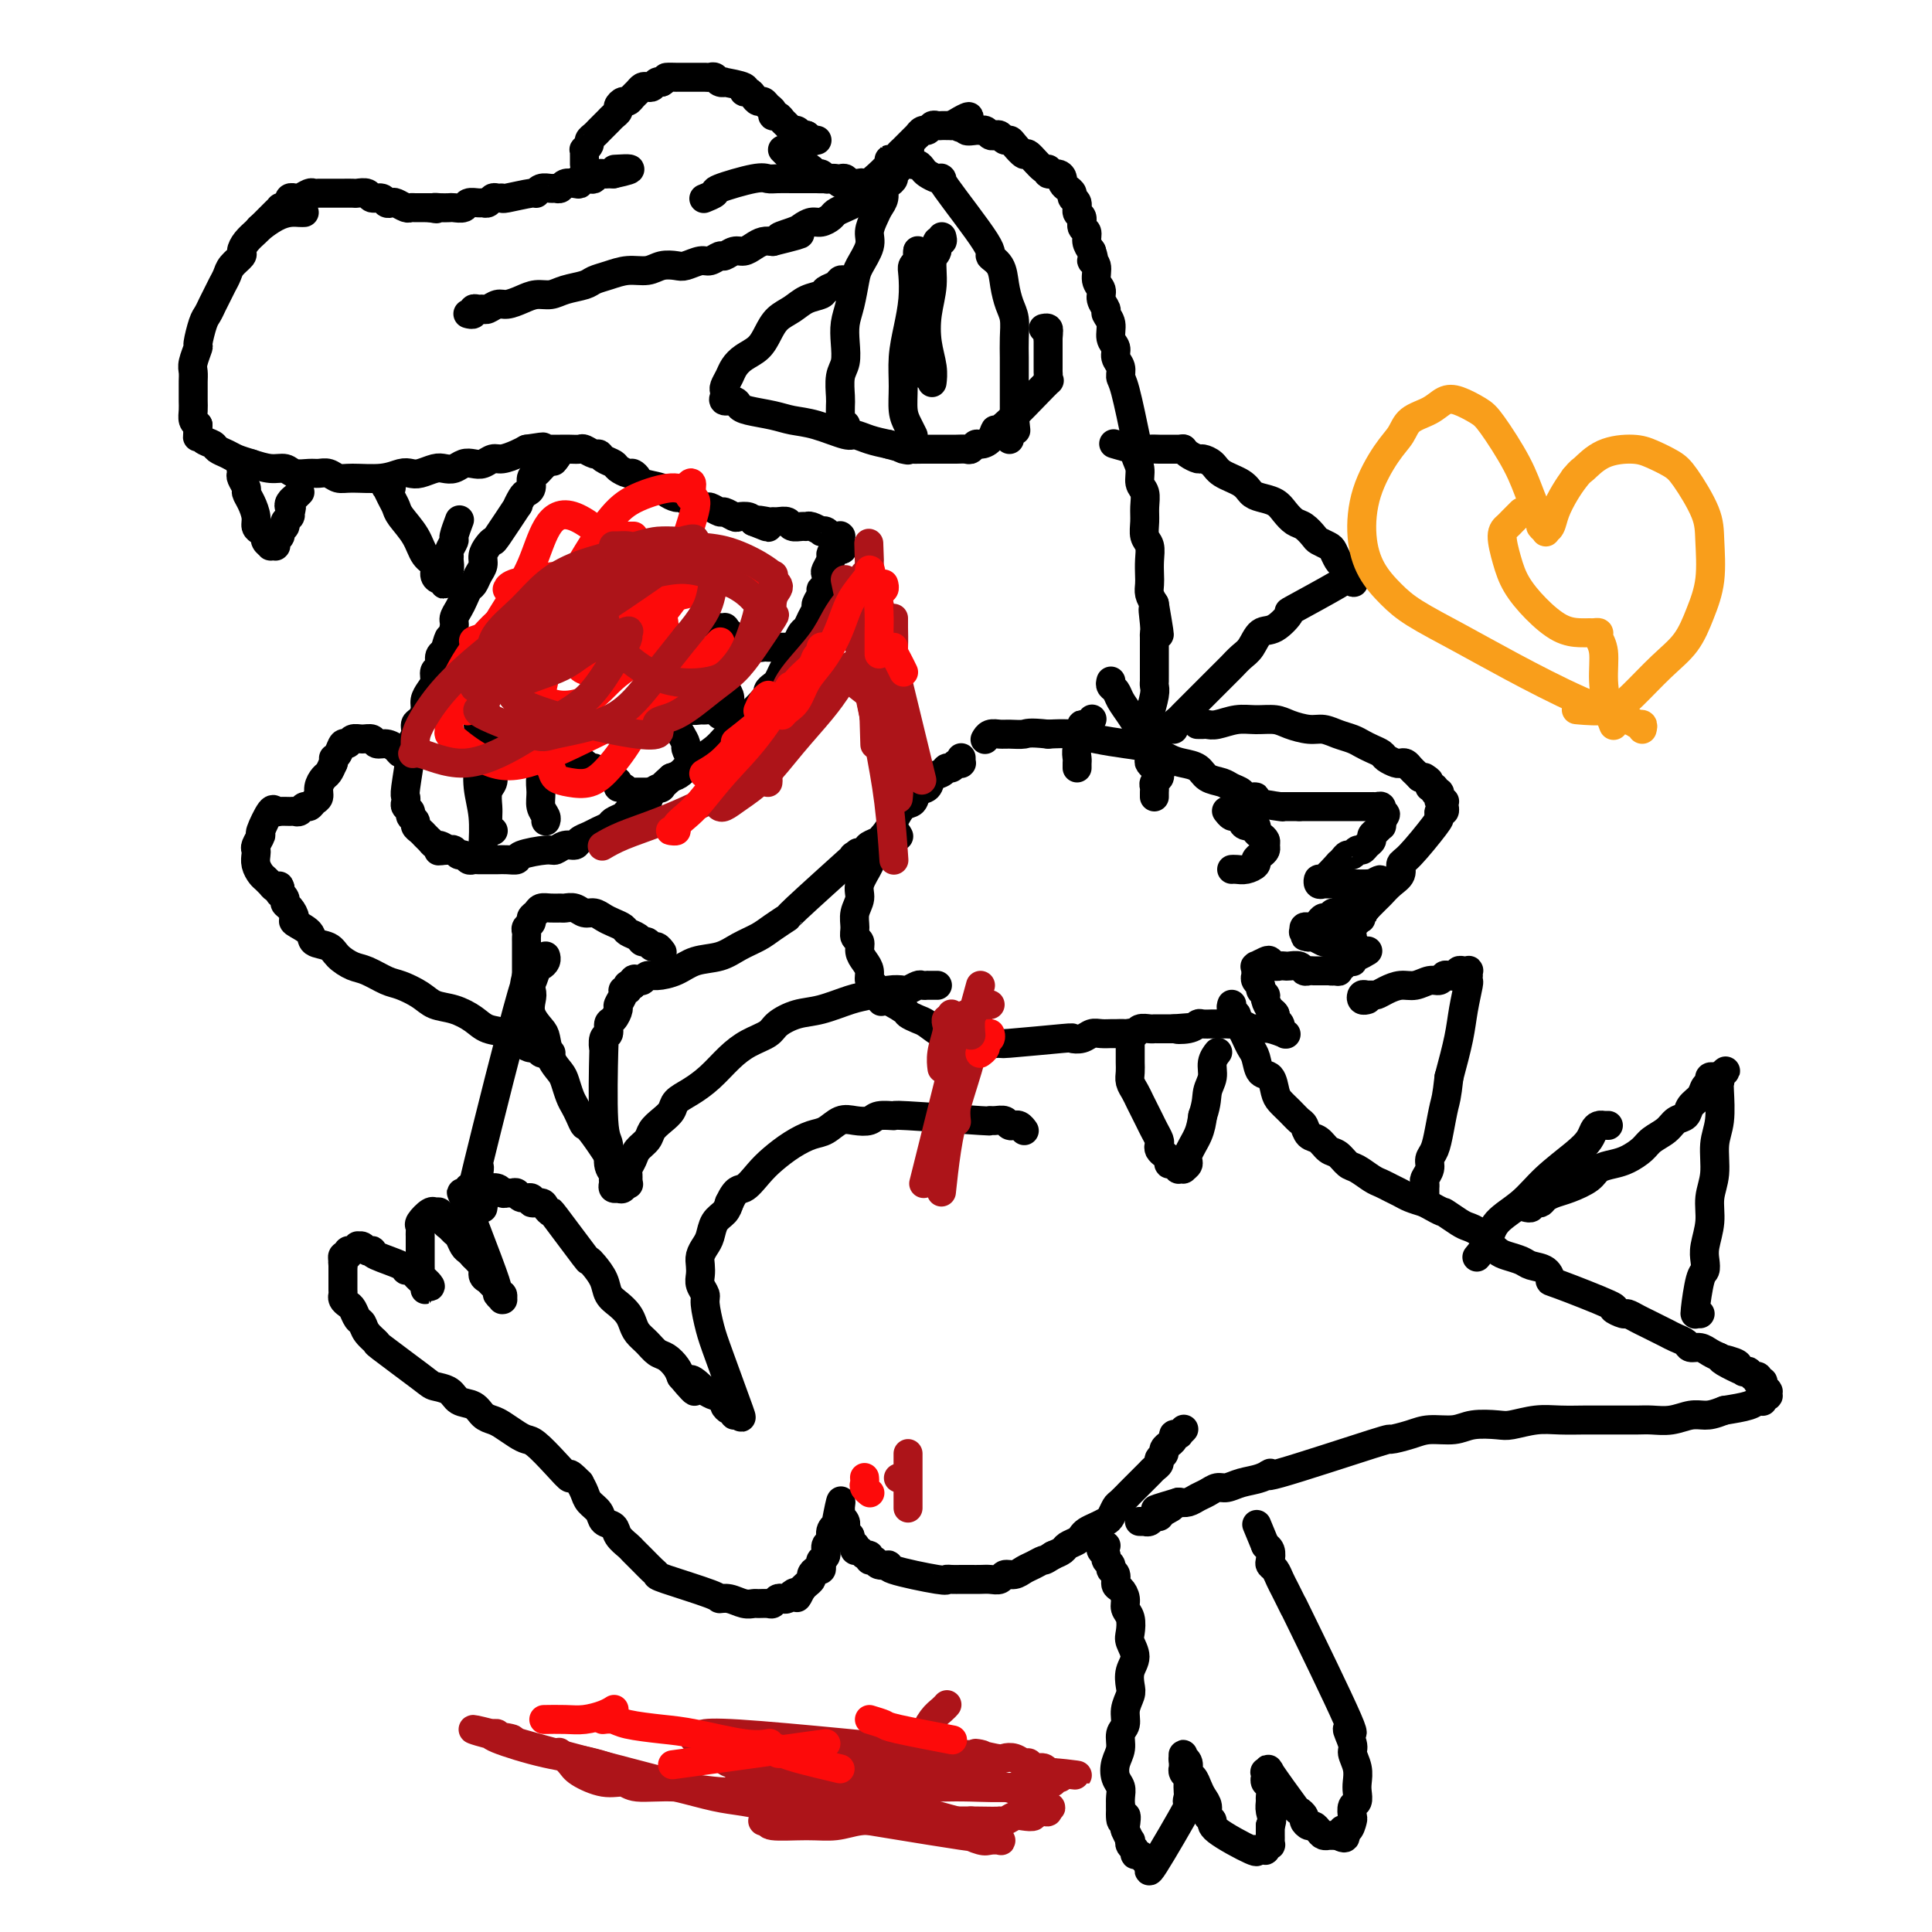 <svg viewBox='0 0 400 400' version='1.1' xmlns='http://www.w3.org/2000/svg' xmlns:xlink='http://www.w3.org/1999/xlink'><g fill='none' stroke='#000000' stroke-width='6' stroke-linecap='round' stroke-linejoin='round'><path d='M63,44c-0.263,0.014 -0.526,0.029 -1,0c-0.474,-0.029 -1.158,-0.100 -2,0c-0.842,0.100 -1.842,0.373 -3,1c-1.158,0.627 -2.474,1.608 -3,2c-0.526,0.392 -0.263,0.196 0,0'/><path d='M60,42c-0.022,-0.114 -0.044,-0.227 0,0c0.044,0.227 0.152,0.796 0,1c-0.152,0.204 -0.566,0.044 -1,0c-0.434,-0.044 -0.890,0.030 -1,0c-0.110,-0.030 0.125,-0.162 0,0c-0.125,0.162 -0.610,0.620 -1,1c-0.390,0.380 -0.685,0.682 -1,1c-0.315,0.318 -0.649,0.653 -1,1c-0.351,0.347 -0.719,0.708 -1,1c-0.281,0.292 -0.474,0.515 -1,1c-0.526,0.485 -1.384,1.232 -2,2c-0.616,0.768 -0.991,1.557 -1,2c-0.009,0.443 0.348,0.542 0,1c-0.348,0.458 -1.403,1.277 -2,2c-0.597,0.723 -0.737,1.349 -1,2c-0.263,0.651 -0.647,1.327 -1,2c-0.353,0.673 -0.673,1.344 -1,2c-0.327,0.656 -0.661,1.298 -1,2c-0.339,0.702 -0.683,1.466 -1,2c-0.317,0.534 -0.607,0.839 -1,2c-0.393,1.161 -0.890,3.179 -1,4c-0.110,0.821 0.167,0.447 0,1c-0.167,0.553 -0.777,2.035 -1,3c-0.223,0.965 -0.060,1.413 0,2c0.060,0.587 0.015,1.313 0,2c-0.015,0.687 -0.001,1.336 0,2c0.001,0.664 -0.010,1.343 0,2c0.010,0.657 0.041,1.292 0,2c-0.041,0.708 -0.155,1.488 0,2c0.155,0.512 0.577,0.756 1,1'/><path d='M41,88c-0.185,3.654 -0.149,2.288 0,2c0.149,-0.288 0.409,0.500 1,1c0.591,0.500 1.511,0.711 2,1c0.489,0.289 0.546,0.656 1,1c0.454,0.344 1.305,0.666 2,1c0.695,0.334 1.235,0.682 2,1c0.765,0.318 1.756,0.607 3,1c1.244,0.393 2.742,0.890 4,1c1.258,0.110 2.276,-0.168 3,0c0.724,0.168 1.152,0.781 2,1c0.848,0.219 2.114,0.044 3,0c0.886,-0.044 1.391,0.042 2,0c0.609,-0.042 1.322,-0.211 2,0c0.678,0.211 1.323,0.802 2,1c0.677,0.198 1.388,0.001 3,0c1.612,-0.001 4.126,0.192 6,0c1.874,-0.192 3.107,-0.770 4,-1c0.893,-0.230 1.447,-0.113 2,0c0.553,0.113 1.107,0.223 2,0c0.893,-0.223 2.126,-0.778 3,-1c0.874,-0.222 1.389,-0.111 2,0c0.611,0.111 1.319,0.222 2,0c0.681,-0.222 1.336,-0.777 2,-1c0.664,-0.223 1.336,-0.115 2,0c0.664,0.115 1.319,0.238 2,0c0.681,-0.238 1.389,-0.837 2,-1c0.611,-0.163 1.126,0.110 2,0c0.874,-0.110 2.107,-0.603 3,-1c0.893,-0.397 1.447,-0.699 2,-1'/><path d='M109,93c5.910,-0.928 2.685,-0.249 2,0c-0.685,0.249 1.168,0.067 2,0c0.832,-0.067 0.642,-0.019 1,0c0.358,0.019 1.266,0.009 2,0c0.734,-0.009 1.296,-0.017 2,0c0.704,0.017 1.549,0.060 2,0c0.451,-0.060 0.506,-0.223 1,0c0.494,0.223 1.427,0.833 2,1c0.573,0.167 0.787,-0.109 1,0c0.213,0.109 0.424,0.603 1,1c0.576,0.397 1.517,0.698 2,1c0.483,0.302 0.507,0.606 1,1c0.493,0.394 1.453,0.879 2,1c0.547,0.121 0.681,-0.123 1,0c0.319,0.123 0.825,0.611 1,1c0.175,0.389 0.021,0.677 1,1c0.979,0.323 3.093,0.679 4,1c0.907,0.321 0.609,0.607 1,1c0.391,0.393 1.471,0.894 2,1c0.529,0.106 0.508,-0.183 1,0c0.492,0.183 1.498,0.838 2,1c0.502,0.162 0.501,-0.168 1,0c0.499,0.168 1.500,0.833 2,1c0.500,0.167 0.500,-0.165 1,0c0.500,0.165 1.500,0.828 2,1c0.500,0.172 0.501,-0.147 1,0c0.499,0.147 1.494,0.761 2,1c0.506,0.239 0.521,0.103 1,0c0.479,-0.103 1.423,-0.172 2,0c0.577,0.172 0.789,0.586 1,1'/><path d='M156,108c5.688,2.320 1.909,0.621 1,0c-0.909,-0.621 1.051,-0.163 2,0c0.949,0.163 0.888,0.029 1,0c0.112,-0.029 0.397,0.045 1,0c0.603,-0.045 1.522,-0.209 2,0c0.478,0.209 0.514,0.792 1,1c0.486,0.208 1.422,0.042 2,0c0.578,-0.042 0.799,0.040 1,0c0.201,-0.040 0.382,-0.203 1,0c0.618,0.203 1.672,0.772 2,1c0.328,0.228 -0.071,0.114 0,0c0.071,-0.114 0.611,-0.227 1,0c0.389,0.227 0.626,0.793 1,1c0.374,0.207 0.885,0.054 1,0c0.115,-0.054 -0.165,-0.011 0,0c0.165,0.011 0.776,-0.011 1,0c0.224,0.011 0.060,0.056 0,0c-0.060,-0.056 -0.015,-0.212 0,0c0.015,0.212 0.001,0.792 0,1c-0.001,0.208 0.010,0.046 0,0c-0.010,-0.046 -0.041,0.026 0,0c0.041,-0.026 0.155,-0.150 0,0c-0.155,0.150 -0.577,0.575 -1,1'/><path d='M173,113c2.695,0.947 0.932,0.816 0,1c-0.932,0.184 -1.033,0.683 -1,1c0.033,0.317 0.201,0.452 0,1c-0.201,0.548 -0.771,1.508 -1,2c-0.229,0.492 -0.118,0.517 0,1c0.118,0.483 0.243,1.424 0,2c-0.243,0.576 -0.853,0.787 -1,1c-0.147,0.213 0.168,0.428 0,1c-0.168,0.572 -0.818,1.500 -1,2c-0.182,0.500 0.106,0.571 0,1c-0.106,0.429 -0.606,1.217 -1,2c-0.394,0.783 -0.683,1.561 -1,2c-0.317,0.439 -0.662,0.540 -1,1c-0.338,0.460 -0.668,1.279 -1,2c-0.332,0.721 -0.666,1.345 -1,2c-0.334,0.655 -0.668,1.341 -1,2c-0.332,0.659 -0.662,1.290 -1,2c-0.338,0.710 -0.683,1.500 -1,2c-0.317,0.500 -0.607,0.709 -1,1c-0.393,0.291 -0.888,0.665 -1,1c-0.112,0.335 0.160,0.632 -1,2c-1.160,1.368 -3.752,3.808 -5,5c-1.248,1.192 -1.153,1.135 -1,1c0.153,-0.135 0.365,-0.350 0,0c-0.365,0.350 -1.305,1.263 -2,2c-0.695,0.737 -1.145,1.297 -2,2c-0.855,0.703 -2.116,1.549 -3,2c-0.884,0.451 -1.392,0.506 -2,1c-0.608,0.494 -1.317,1.427 -2,2c-0.683,0.573 -1.342,0.787 -2,1'/><path d='M139,161c-3.281,2.897 -1.982,2.138 -2,2c-0.018,-0.138 -1.352,0.344 -2,1c-0.648,0.656 -0.611,1.485 -1,2c-0.389,0.515 -1.202,0.715 -2,1c-0.798,0.285 -1.579,0.654 -2,1c-0.421,0.346 -0.483,0.670 -1,1c-0.517,0.330 -1.490,0.665 -2,1c-0.510,0.335 -0.555,0.668 -1,1c-0.445,0.332 -1.288,0.662 -2,1c-0.712,0.338 -1.294,0.683 -2,1c-0.706,0.317 -1.537,0.606 -2,1c-0.463,0.394 -0.559,0.893 -1,1c-0.441,0.107 -1.227,-0.178 -2,0c-0.773,0.178 -1.533,0.818 -2,1c-0.467,0.182 -0.640,-0.095 -2,0c-1.360,0.095 -3.909,0.561 -5,1c-1.091,0.439 -0.726,0.850 -1,1c-0.274,0.150 -1.187,0.040 -2,0c-0.813,-0.040 -1.527,-0.011 -2,0c-0.473,0.011 -0.704,0.003 -1,0c-0.296,-0.003 -0.657,0.000 -1,0c-0.343,-0.000 -0.669,-0.004 -1,0c-0.331,0.004 -0.666,0.016 -1,0c-0.334,-0.016 -0.667,-0.061 -1,0c-0.333,0.061 -0.667,0.226 -1,0c-0.333,-0.226 -0.667,-0.844 -1,-1c-0.333,-0.156 -0.667,0.150 -1,0c-0.333,-0.150 -0.667,-0.757 -1,-1c-0.333,-0.243 -0.667,-0.121 -1,0'/><path d='M93,176c-3.890,0.220 -1.616,0.270 -1,0c0.616,-0.270 -0.426,-0.860 -1,-1c-0.574,-0.140 -0.678,0.170 -1,0c-0.322,-0.170 -0.861,-0.819 -1,-1c-0.139,-0.181 0.121,0.106 0,0c-0.121,-0.106 -0.625,-0.606 -1,-1c-0.375,-0.394 -0.621,-0.683 -1,-1c-0.379,-0.317 -0.890,-0.662 -1,-1c-0.110,-0.338 0.181,-0.668 0,-1c-0.181,-0.332 -0.833,-0.667 -1,-1c-0.167,-0.333 0.150,-0.665 0,-1c-0.150,-0.335 -0.768,-0.675 -1,-1c-0.232,-0.325 -0.077,-0.636 0,-1c0.077,-0.364 0.077,-0.783 0,-1c-0.077,-0.217 -0.232,-0.233 0,-2c0.232,-1.767 0.849,-5.285 1,-7c0.151,-1.715 -0.166,-1.628 0,-2c0.166,-0.372 0.814,-1.202 1,-2c0.186,-0.798 -0.091,-1.565 0,-2c0.091,-0.435 0.550,-0.539 1,-1c0.450,-0.461 0.890,-1.279 1,-2c0.110,-0.721 -0.110,-1.344 0,-2c0.110,-0.656 0.551,-1.345 1,-2c0.449,-0.655 0.908,-1.275 1,-2c0.092,-0.725 -0.181,-1.555 0,-2c0.181,-0.445 0.818,-0.504 1,-1c0.182,-0.496 -0.091,-1.427 0,-2c0.091,-0.573 0.545,-0.786 1,-1'/><path d='M92,135c1.400,-4.938 0.900,-2.281 1,-2c0.100,0.281 0.800,-1.812 1,-3c0.200,-1.188 -0.101,-1.469 0,-2c0.101,-0.531 0.604,-1.311 1,-2c0.396,-0.689 0.684,-1.287 1,-2c0.316,-0.713 0.658,-1.542 1,-2c0.342,-0.458 0.683,-0.546 1,-1c0.317,-0.454 0.611,-1.275 1,-2c0.389,-0.725 0.875,-1.355 1,-2c0.125,-0.645 -0.109,-1.306 0,-2c0.109,-0.694 0.560,-1.420 1,-2c0.440,-0.580 0.867,-1.013 1,-1c0.133,0.013 -0.028,0.473 1,-1c1.028,-1.473 3.246,-4.880 4,-6c0.754,-1.120 0.043,0.047 0,0c-0.043,-0.047 0.580,-1.308 1,-2c0.420,-0.692 0.637,-0.815 1,-1c0.363,-0.185 0.872,-0.432 1,-1c0.128,-0.568 -0.124,-1.458 0,-2c0.124,-0.542 0.626,-0.737 1,-1c0.374,-0.263 0.622,-0.592 1,-1c0.378,-0.408 0.886,-0.893 1,-1c0.114,-0.107 -0.166,0.163 0,0c0.166,-0.163 0.779,-0.759 1,-1c0.221,-0.241 0.049,-0.126 0,0c-0.049,0.126 0.025,0.265 0,0c-0.025,-0.265 -0.150,-0.933 0,-1c0.150,-0.067 0.575,0.466 1,1'/><path d='M115,95c2.333,-3.111 0.667,-0.889 0,0c-0.667,0.889 -0.333,0.444 0,0'/><path d='M60,42c0.031,0.114 0.063,0.228 0,0c-0.063,-0.228 -0.220,-0.797 0,-1c0.220,-0.203 0.818,-0.040 1,0c0.182,0.040 -0.053,-0.042 0,0c0.053,0.042 0.394,0.207 1,0c0.606,-0.207 1.475,-0.788 2,-1c0.525,-0.212 0.704,-0.057 1,0c0.296,0.057 0.708,0.015 1,0c0.292,-0.015 0.463,-0.004 1,0c0.537,0.004 1.438,0.001 2,0c0.562,-0.001 0.785,-0.001 1,0c0.215,0.001 0.424,0.004 1,0c0.576,-0.004 1.520,-0.016 2,0c0.480,0.016 0.496,0.061 1,0c0.504,-0.061 1.497,-0.226 2,0c0.503,0.226 0.515,0.844 1,1c0.485,0.156 1.443,-0.151 2,0c0.557,0.151 0.713,0.758 1,1c0.287,0.242 0.706,0.117 1,0c0.294,-0.117 0.464,-0.228 1,0c0.536,0.228 1.439,0.793 2,1c0.561,0.207 0.779,0.055 1,0c0.221,-0.055 0.444,-0.015 1,0c0.556,0.015 1.445,0.004 2,0c0.555,-0.004 0.778,-0.002 1,0'/><path d='M89,43c2.207,0.464 1.225,0.125 1,0c-0.225,-0.125 0.306,-0.037 1,0c0.694,0.037 1.552,0.024 2,0c0.448,-0.024 0.487,-0.059 1,0c0.513,0.059 1.499,0.213 2,0c0.501,-0.213 0.515,-0.793 1,-1c0.485,-0.207 1.439,-0.041 2,0c0.561,0.041 0.729,-0.042 1,0c0.271,0.042 0.646,0.208 1,0c0.354,-0.208 0.687,-0.792 1,-1c0.313,-0.208 0.605,-0.041 1,0c0.395,0.041 0.892,-0.045 1,0c0.108,0.045 -0.175,0.222 1,0c1.175,-0.222 3.806,-0.844 5,-1c1.194,-0.156 0.950,0.155 1,0c0.050,-0.155 0.394,-0.777 1,-1c0.606,-0.223 1.475,-0.046 2,0c0.525,0.046 0.705,-0.039 1,0c0.295,0.039 0.704,0.203 1,0c0.296,-0.203 0.478,-0.773 1,-1c0.522,-0.227 1.383,-0.112 2,0c0.617,0.112 0.992,0.223 1,0c0.008,-0.223 -0.349,-0.778 0,-1c0.349,-0.222 1.403,-0.112 2,0c0.597,0.112 0.737,0.226 1,0c0.263,-0.226 0.648,-0.793 1,-1c0.352,-0.207 0.672,-0.056 1,0c0.328,0.056 0.665,0.016 1,0c0.335,-0.016 0.667,-0.008 1,0'/><path d='M127,36c6.123,-1.309 2.429,-1.083 1,-1c-1.429,0.083 -0.593,0.022 0,0c0.593,-0.022 0.942,-0.006 1,0c0.058,0.006 -0.177,0.002 0,0c0.177,-0.002 0.765,-0.000 1,0c0.235,0.000 0.118,0.000 0,0'/><path d='M121,34c0.000,-0.455 0.000,-0.911 0,-1c-0.000,-0.089 -0.001,0.187 0,0c0.001,-0.187 0.004,-0.838 0,-1c-0.004,-0.162 -0.016,0.164 0,0c0.016,-0.164 0.060,-0.817 0,-1c-0.060,-0.183 -0.223,0.106 0,0c0.223,-0.106 0.833,-0.606 1,-1c0.167,-0.394 -0.110,-0.683 0,-1c0.110,-0.317 0.607,-0.662 1,-1c0.393,-0.338 0.684,-0.668 1,-1c0.316,-0.332 0.658,-0.666 1,-1c0.342,-0.334 0.683,-0.668 1,-1c0.317,-0.332 0.610,-0.663 1,-1c0.390,-0.337 0.878,-0.682 1,-1c0.122,-0.318 -0.122,-0.610 0,-1c0.122,-0.390 0.610,-0.879 1,-1c0.390,-0.121 0.682,0.125 1,0c0.318,-0.125 0.663,-0.621 1,-1c0.337,-0.379 0.668,-0.641 1,-1c0.332,-0.359 0.666,-0.814 1,-1c0.334,-0.186 0.667,-0.101 1,0c0.333,0.101 0.667,0.220 1,0c0.333,-0.220 0.667,-0.777 1,-1c0.333,-0.223 0.667,-0.111 1,0'/><path d='M137,17c1.335,-0.845 0.672,-0.959 1,-1c0.328,-0.041 1.646,-0.011 2,0c0.354,0.011 -0.256,0.003 0,0c0.256,-0.003 1.378,-0.001 2,0c0.622,0.001 0.744,0.001 1,0c0.256,-0.001 0.646,-0.001 1,0c0.354,0.001 0.672,0.004 1,0c0.328,-0.004 0.667,-0.015 1,0c0.333,0.015 0.659,0.056 1,0c0.341,-0.056 0.695,-0.208 1,0c0.305,0.208 0.560,0.778 1,1c0.440,0.222 1.063,0.097 1,0c-0.063,-0.097 -0.813,-0.167 0,0c0.813,0.167 3.187,0.571 4,1c0.813,0.429 0.063,0.885 0,1c-0.063,0.115 0.560,-0.110 1,0c0.440,0.110 0.696,0.554 1,1c0.304,0.446 0.655,0.894 1,1c0.345,0.106 0.684,-0.130 1,0c0.316,0.130 0.609,0.626 1,1c0.391,0.374 0.878,0.625 1,1c0.122,0.375 -0.122,0.875 0,1c0.122,0.125 0.610,-0.125 1,0c0.390,0.125 0.682,0.626 1,1c0.318,0.374 0.663,0.622 1,1c0.337,0.378 0.668,0.885 1,1c0.332,0.115 0.666,-0.161 1,0c0.334,0.161 0.667,0.760 1,1c0.333,0.240 0.667,0.120 1,0'/><path d='M167,28c2.179,1.774 1.125,1.208 1,1c-0.125,-0.208 0.679,-0.060 1,0c0.321,0.060 0.161,0.030 0,0'/><path d='M162,31c0.446,0.444 0.892,0.889 1,1c0.108,0.111 -0.122,-0.111 0,0c0.122,0.111 0.596,0.556 1,1c0.404,0.444 0.738,0.889 1,1c0.262,0.111 0.451,-0.110 1,0c0.549,0.110 1.456,0.551 2,1c0.544,0.449 0.723,0.905 1,1c0.277,0.095 0.652,-0.170 1,0c0.348,0.170 0.671,0.777 1,1c0.329,0.223 0.665,0.064 1,0c0.335,-0.064 0.668,-0.031 1,0c0.332,0.031 0.662,0.061 1,0c0.338,-0.061 0.683,-0.212 1,0c0.317,0.212 0.606,0.789 1,1c0.394,0.211 0.894,0.057 1,0c0.106,-0.057 -0.183,-0.015 0,0c0.183,0.015 0.837,0.004 1,0c0.163,-0.004 -0.167,-0.001 0,0c0.167,0.001 0.830,0.000 1,0c0.170,-0.000 -0.153,-0.000 0,0c0.153,0.000 0.783,0.000 1,0c0.217,-0.000 0.020,-0.000 0,0c-0.020,0.000 0.137,0.000 0,0c-0.137,-0.000 -0.569,-0.000 -1,0'/><path d='M179,38c2.677,1.083 0.868,0.291 0,0c-0.868,-0.291 -0.795,-0.082 -1,0c-0.205,0.082 -0.688,0.036 -1,0c-0.312,-0.036 -0.455,-0.062 -1,0c-0.545,0.062 -1.493,0.213 -2,0c-0.507,-0.213 -0.573,-0.789 -1,-1c-0.427,-0.211 -1.216,-0.056 -2,0c-0.784,0.056 -1.565,0.015 -2,0c-0.435,-0.015 -0.526,-0.004 -1,0c-0.474,0.004 -1.333,-0.001 -2,0c-0.667,0.001 -1.143,0.007 -2,0c-0.857,-0.007 -2.094,-0.027 -3,0c-0.906,0.027 -1.480,0.102 -2,0c-0.520,-0.102 -0.988,-0.381 -3,0c-2.012,0.381 -5.570,1.422 -7,2c-1.430,0.578 -0.731,0.694 -1,1c-0.269,0.306 -1.505,0.802 -2,1c-0.495,0.198 -0.247,0.099 0,0'/><path d='M97,65c-0.120,-0.031 -0.239,-0.061 0,0c0.239,0.061 0.837,0.214 1,0c0.163,-0.214 -0.108,-0.793 0,-1c0.108,-0.207 0.594,-0.041 1,0c0.406,0.041 0.731,-0.044 1,0c0.269,0.044 0.484,0.218 1,0c0.516,-0.218 1.335,-0.828 2,-1c0.665,-0.172 1.177,0.095 2,0c0.823,-0.095 1.957,-0.550 3,-1c1.043,-0.450 1.994,-0.894 3,-1c1.006,-0.106 2.068,0.127 3,0c0.932,-0.127 1.736,-0.612 3,-1c1.264,-0.388 2.989,-0.677 4,-1c1.011,-0.323 1.309,-0.679 2,-1c0.691,-0.321 1.775,-0.608 3,-1c1.225,-0.392 2.592,-0.888 4,-1c1.408,-0.112 2.856,0.162 4,0c1.144,-0.162 1.983,-0.760 3,-1c1.017,-0.240 2.213,-0.121 3,0c0.787,0.121 1.166,0.244 2,0c0.834,-0.244 2.124,-0.854 3,-1c0.876,-0.146 1.337,0.172 2,0c0.663,-0.172 1.529,-0.833 2,-1c0.471,-0.167 0.549,0.162 1,0c0.451,-0.162 1.276,-0.814 2,-1c0.724,-0.186 1.349,0.094 2,0c0.651,-0.094 1.329,-0.564 2,-1c0.671,-0.436 1.335,-0.839 2,-1c0.665,-0.161 1.333,-0.081 2,0'/><path d='M160,50c10.103,-2.498 3.862,-1.243 2,-1c-1.862,0.243 0.657,-0.526 2,-1c1.343,-0.474 1.511,-0.652 2,-1c0.489,-0.348 1.300,-0.867 2,-1c0.700,-0.133 1.291,0.119 2,0c0.709,-0.119 1.538,-0.609 2,-1c0.462,-0.391 0.557,-0.682 1,-1c0.443,-0.318 1.233,-0.662 2,-1c0.767,-0.338 1.512,-0.668 2,-1c0.488,-0.332 0.720,-0.664 1,-1c0.280,-0.336 0.608,-0.675 1,-1c0.392,-0.325 0.846,-0.637 1,-1c0.154,-0.363 0.006,-0.776 0,-1c-0.006,-0.224 0.131,-0.259 1,-1c0.869,-0.741 2.470,-2.187 3,-3c0.530,-0.813 -0.013,-0.991 0,-1c0.013,-0.009 0.580,0.153 1,0c0.420,-0.153 0.691,-0.619 1,-1c0.309,-0.381 0.656,-0.675 1,-1c0.344,-0.325 0.683,-0.680 1,-1c0.317,-0.320 0.610,-0.607 1,-1c0.390,-0.393 0.878,-0.894 1,-1c0.122,-0.106 -0.122,0.182 0,0c0.122,-0.182 0.610,-0.833 1,-1c0.390,-0.167 0.682,0.151 1,0c0.318,-0.151 0.663,-0.773 1,-1c0.337,-0.227 0.668,-0.061 1,0c0.332,0.061 0.666,0.016 1,0c0.334,-0.016 0.667,-0.005 1,0c0.333,0.005 0.667,0.002 1,0'/><path d='M197,26c6.108,-3.696 2.880,-0.938 2,0c-0.880,0.938 0.590,0.054 1,0c0.410,-0.054 -0.241,0.721 0,1c0.241,0.279 1.374,0.061 2,0c0.626,-0.061 0.745,0.035 1,0c0.255,-0.035 0.646,-0.202 1,0c0.354,0.202 0.673,0.772 1,1c0.327,0.228 0.664,0.115 1,0c0.336,-0.115 0.672,-0.233 1,0c0.328,0.233 0.649,0.816 1,1c0.351,0.184 0.731,-0.030 1,0c0.269,0.030 0.426,0.304 1,1c0.574,0.696 1.564,1.812 2,2c0.436,0.188 0.320,-0.553 1,0c0.680,0.553 2.158,2.400 3,3c0.842,0.600 1.048,-0.046 1,0c-0.048,0.046 -0.350,0.786 0,1c0.350,0.214 1.352,-0.097 2,0c0.648,0.097 0.943,0.604 1,1c0.057,0.396 -0.124,0.682 0,1c0.124,0.318 0.554,0.667 1,1c0.446,0.333 0.908,0.652 1,1c0.092,0.348 -0.187,0.727 0,1c0.187,0.273 0.839,0.439 1,1c0.161,0.561 -0.168,1.515 0,2c0.168,0.485 0.832,0.500 1,1c0.168,0.500 -0.161,1.485 0,2c0.161,0.515 0.813,0.562 1,1c0.187,0.438 -0.089,1.268 0,2c0.089,0.732 0.545,1.366 1,2'/><path d='M226,52c1.018,2.909 0.061,2.183 0,2c-0.061,-0.183 0.772,0.178 1,1c0.228,0.822 -0.150,2.103 0,3c0.150,0.897 0.829,1.408 1,2c0.171,0.592 -0.165,1.265 0,2c0.165,0.735 0.833,1.534 1,2c0.167,0.466 -0.167,0.600 0,1c0.167,0.400 0.833,1.065 1,2c0.167,0.935 -0.166,2.138 0,3c0.166,0.862 0.831,1.382 1,2c0.169,0.618 -0.157,1.334 0,2c0.157,0.666 0.799,1.283 1,2c0.201,0.717 -0.038,1.536 0,2c0.038,0.464 0.354,0.574 1,3c0.646,2.426 1.622,7.168 2,9c0.378,1.832 0.158,0.755 0,1c-0.158,0.245 -0.253,1.812 0,3c0.253,1.188 0.853,1.998 1,3c0.147,1.002 -0.158,2.198 0,3c0.158,0.802 0.778,1.211 1,2c0.222,0.789 0.045,1.957 0,3c-0.045,1.043 0.040,1.960 0,3c-0.040,1.040 -0.207,2.204 0,3c0.207,0.796 0.787,1.224 1,2c0.213,0.776 0.060,1.898 0,3c-0.060,1.102 -0.026,2.182 0,3c0.026,0.818 0.046,1.374 0,2c-0.046,0.626 -0.156,1.322 0,2c0.156,0.678 0.578,1.339 1,2'/><path d='M239,125c2.011,11.655 0.539,4.293 0,2c-0.539,-2.293 -0.144,0.484 0,2c0.144,1.516 0.039,1.772 0,2c-0.039,0.228 -0.010,0.428 0,1c0.010,0.572 0.003,1.515 0,2c-0.003,0.485 -0.001,0.511 0,1c0.001,0.489 0.000,1.440 0,2c-0.000,0.560 -0.000,0.727 0,1c0.000,0.273 0.001,0.651 0,1c-0.001,0.349 -0.004,0.668 0,1c0.004,0.332 0.015,0.675 0,1c-0.015,0.325 -0.057,0.630 0,1c0.057,0.370 0.211,0.805 0,2c-0.211,1.195 -0.789,3.150 -1,4c-0.211,0.850 -0.057,0.594 0,1c0.057,0.406 0.015,1.475 0,2c-0.015,0.525 -0.005,0.508 0,1c0.005,0.492 0.005,1.495 0,2c-0.005,0.505 -0.015,0.514 0,1c0.015,0.486 0.056,1.450 0,2c-0.056,0.550 -0.207,0.687 0,1c0.207,0.313 0.774,0.804 1,1c0.226,0.196 0.113,0.098 0,0'/><path d='M240,158c0.001,-0.120 0.001,-0.239 0,0c-0.001,0.239 -0.004,0.838 0,1c0.004,0.162 0.015,-0.111 0,0c-0.015,0.111 -0.057,0.607 0,1c0.057,0.393 0.211,0.683 0,1c-0.211,0.317 -0.789,0.659 -1,1c-0.211,0.341 -0.057,0.679 0,1c0.057,0.321 0.015,0.625 0,1c-0.015,0.375 -0.004,0.821 0,1c0.004,0.179 0.002,0.089 0,0'/><path d='M245,93c-0.000,-0.000 -0.001,-0.001 0,0c0.001,0.001 0.002,0.003 0,0c-0.002,-0.003 -0.008,-0.011 0,0c0.008,0.011 0.028,0.041 0,0c-0.028,-0.041 -0.106,-0.152 0,0c0.106,0.152 0.397,0.569 1,1c0.603,0.431 1.520,0.878 2,1c0.480,0.122 0.523,-0.080 1,0c0.477,0.080 1.387,0.441 2,1c0.613,0.559 0.931,1.315 2,2c1.069,0.685 2.891,1.300 4,2c1.109,0.700 1.504,1.487 2,2c0.496,0.513 1.091,0.752 2,1c0.909,0.248 2.131,0.504 3,1c0.869,0.496 1.383,1.232 2,2c0.617,0.768 1.335,1.568 2,2c0.665,0.432 1.277,0.496 2,1c0.723,0.504 1.556,1.448 2,2c0.444,0.552 0.500,0.711 1,1c0.500,0.289 1.444,0.707 2,1c0.556,0.293 0.723,0.460 1,1c0.277,0.540 0.663,1.451 1,2c0.337,0.549 0.627,0.735 1,1c0.373,0.265 0.831,0.610 1,1c0.169,0.390 0.048,0.826 0,1c-0.048,0.174 -0.024,0.087 0,0'/><path d='M279,119c2.404,2.542 0.913,1.396 0,1c-0.913,-0.396 -1.248,-0.043 -1,0c0.248,0.043 1.080,-0.226 -1,1c-2.080,1.226 -7.071,3.946 -9,5c-1.929,1.054 -0.796,0.442 -1,1c-0.204,0.558 -1.747,2.286 -3,3c-1.253,0.714 -2.218,0.414 -3,1c-0.782,0.586 -1.380,2.060 -2,3c-0.620,0.940 -1.261,1.347 -2,2c-0.739,0.653 -1.574,1.551 -2,2c-0.426,0.449 -0.443,0.449 -2,2c-1.557,1.551 -4.656,4.653 -6,6c-1.344,1.347 -0.935,0.939 -1,1c-0.065,0.061 -0.606,0.591 -1,1c-0.394,0.409 -0.642,0.697 -1,1c-0.358,0.303 -0.827,0.620 -1,1c-0.173,0.380 -0.049,0.823 0,1c0.049,0.177 0.025,0.089 0,0'/><path d='M245,93c-0.781,0.001 -1.561,0.001 -2,0c-0.439,-0.001 -0.535,-0.004 -1,0c-0.465,0.004 -1.299,0.015 -2,0c-0.701,-0.015 -1.270,-0.056 -2,0c-0.730,0.056 -1.619,0.207 -3,0c-1.381,-0.207 -3.252,-0.774 -4,-1c-0.748,-0.226 -0.374,-0.113 0,0'/><path d='M248,150c-0.092,-0.002 -0.184,-0.004 0,0c0.184,0.004 0.646,0.015 1,0c0.354,-0.015 0.602,-0.057 1,0c0.398,0.057 0.948,0.214 2,0c1.052,-0.214 2.606,-0.800 4,-1c1.394,-0.200 2.627,-0.016 4,0c1.373,0.016 2.884,-0.136 4,0c1.116,0.136 1.836,0.561 3,1c1.164,0.439 2.773,0.891 4,1c1.227,0.109 2.072,-0.126 3,0c0.928,0.126 1.940,0.611 3,1c1.060,0.389 2.167,0.681 3,1c0.833,0.319 1.393,0.663 2,1c0.607,0.337 1.262,0.665 2,1c0.738,0.335 1.560,0.678 2,1c0.440,0.322 0.499,0.625 1,1c0.501,0.375 1.445,0.822 2,1c0.555,0.178 0.722,0.085 1,0c0.278,-0.085 0.666,-0.164 1,0c0.334,0.164 0.615,0.570 1,1c0.385,0.430 0.873,0.885 1,1c0.127,0.115 -0.107,-0.110 0,0c0.107,0.110 0.553,0.555 1,1'/><path d='M294,161c3.255,1.504 1.393,0.263 1,0c-0.393,-0.263 0.683,0.450 1,1c0.317,0.550 -0.125,0.936 0,1c0.125,0.064 0.818,-0.194 1,0c0.182,0.194 -0.149,0.840 0,1c0.149,0.160 0.776,-0.167 1,0c0.224,0.167 0.046,0.828 0,1c-0.046,0.172 0.040,-0.146 0,0c-0.040,0.146 -0.207,0.758 0,1c0.207,0.242 0.787,0.116 1,0c0.213,-0.116 0.058,-0.223 0,0c-0.058,0.223 -0.019,0.777 0,1c0.019,0.223 0.019,0.116 0,0c-0.019,-0.116 -0.057,-0.239 0,0c0.057,0.239 0.209,0.842 0,1c-0.209,0.158 -0.778,-0.127 -1,0c-0.222,0.127 -0.096,0.667 0,1c0.096,0.333 0.164,0.459 -1,2c-1.164,1.541 -3.559,4.497 -5,6c-1.441,1.503 -1.930,1.554 -2,2c-0.070,0.446 0.277,1.288 0,2c-0.277,0.712 -1.177,1.294 -2,2c-0.823,0.706 -1.568,1.536 -2,2c-0.432,0.464 -0.552,0.561 -1,1c-0.448,0.439 -1.224,1.219 -2,2'/><path d='M283,188c-2.577,3.455 -1.019,2.091 -1,2c0.019,-0.091 -1.501,1.090 -2,2c-0.499,0.910 0.024,1.551 0,2c-0.024,0.449 -0.594,0.708 -1,1c-0.406,0.292 -0.648,0.617 -1,1c-0.352,0.383 -0.815,0.824 -1,1c-0.185,0.176 -0.093,0.088 0,0'/><path d='M199,157c-0.002,-0.114 -0.003,-0.228 0,0c0.003,0.228 0.012,0.797 0,1c-0.012,0.203 -0.045,0.039 0,0c0.045,-0.039 0.168,0.045 0,0c-0.168,-0.045 -0.626,-0.220 -1,0c-0.374,0.220 -0.662,0.837 -1,1c-0.338,0.163 -0.724,-0.126 -1,0c-0.276,0.126 -0.440,0.668 -1,1c-0.560,0.332 -1.515,0.454 -2,1c-0.485,0.546 -0.500,1.514 -1,2c-0.500,0.486 -1.484,0.489 -2,1c-0.516,0.511 -0.562,1.529 -1,2c-0.438,0.471 -1.268,0.393 -2,1c-0.732,0.607 -1.367,1.898 -2,3c-0.633,1.102 -1.265,2.013 -2,3c-0.735,0.987 -1.574,2.049 -2,3c-0.426,0.951 -0.440,1.791 -1,3c-0.560,1.209 -1.668,2.786 -2,4c-0.332,1.214 0.111,2.065 0,3c-0.111,0.935 -0.777,1.955 -1,3c-0.223,1.045 -0.005,2.114 0,3c0.005,0.886 -0.205,1.588 0,2c0.205,0.412 0.825,0.534 1,1c0.175,0.466 -0.094,1.276 0,2c0.094,0.724 0.550,1.363 1,2c0.450,0.637 0.894,1.274 1,2c0.106,0.726 -0.125,1.542 0,2c0.125,0.458 0.607,0.560 1,1c0.393,0.440 0.696,1.220 1,2'/><path d='M182,206c0.766,2.283 0.182,0.992 1,1c0.818,0.008 3.038,1.316 4,2c0.962,0.684 0.665,0.742 1,1c0.335,0.258 1.301,0.714 2,1c0.699,0.286 1.132,0.401 2,1c0.868,0.599 2.170,1.681 3,2c0.830,0.319 1.187,-0.125 2,0c0.813,0.125 2.081,0.819 3,1c0.919,0.181 1.487,-0.151 2,0c0.513,0.151 0.969,0.786 2,1c1.031,0.214 2.636,0.006 3,0c0.364,-0.006 -0.513,0.191 2,0c2.513,-0.191 8.416,-0.769 11,-1c2.584,-0.231 1.848,-0.114 2,0c0.152,0.114 1.192,0.227 2,0c0.808,-0.227 1.385,-0.793 2,-1c0.615,-0.207 1.268,-0.054 2,0c0.732,0.054 1.543,0.011 2,0c0.457,-0.011 0.560,0.011 1,0c0.440,-0.011 1.217,-0.056 2,0c0.783,0.056 1.571,0.211 2,0c0.429,-0.211 0.500,-0.789 1,-1c0.500,-0.211 1.430,-0.057 2,0c0.570,0.057 0.782,0.015 1,0c0.218,-0.015 0.443,-0.004 1,0c0.557,0.004 1.445,0.001 2,0c0.555,-0.001 0.778,-0.001 1,0'/><path d='M243,213c6.169,-0.480 2.091,-0.181 1,0c-1.091,0.181 0.806,0.245 2,0c1.194,-0.245 1.686,-0.798 2,-1c0.314,-0.202 0.451,-0.054 1,0c0.549,0.054 1.512,0.013 2,0c0.488,-0.013 0.502,0.000 1,0c0.498,-0.000 1.482,-0.014 2,0c0.518,0.014 0.572,0.057 1,0c0.428,-0.057 1.229,-0.212 2,0c0.771,0.212 1.510,0.793 2,1c0.490,0.207 0.730,0.042 1,0c0.270,-0.042 0.569,0.041 1,0c0.431,-0.041 0.992,-0.206 2,0c1.008,0.206 2.463,0.783 3,1c0.537,0.217 0.158,0.073 0,0c-0.158,-0.073 -0.094,-0.075 0,0c0.094,0.075 0.218,0.227 0,0c-0.218,-0.227 -0.777,-0.834 -1,-1c-0.223,-0.166 -0.111,0.110 0,0c0.111,-0.110 0.222,-0.607 0,-1c-0.222,-0.393 -0.778,-0.684 -1,-1c-0.222,-0.316 -0.111,-0.658 0,-1'/><path d='M264,210c-0.471,-0.737 -0.647,-0.579 -1,-1c-0.353,-0.421 -0.883,-1.422 -1,-2c-0.117,-0.578 0.179,-0.733 0,-1c-0.179,-0.267 -0.833,-0.645 -1,-1c-0.167,-0.355 0.151,-0.686 0,-1c-0.151,-0.314 -0.773,-0.610 -1,-1c-0.227,-0.390 -0.060,-0.875 0,-1c0.060,-0.125 0.014,0.111 0,0c-0.014,-0.111 0.003,-0.569 0,-1c-0.003,-0.431 -0.026,-0.834 0,-1c0.026,-0.166 0.101,-0.093 0,0c-0.101,0.093 -0.378,0.207 0,0c0.378,-0.207 1.411,-0.735 2,-1c0.589,-0.265 0.734,-0.267 1,0c0.266,0.267 0.652,0.803 1,1c0.348,0.197 0.656,0.057 1,0c0.344,-0.057 0.722,-0.029 1,0c0.278,0.029 0.456,0.060 1,0c0.544,-0.060 1.455,-0.212 2,0c0.545,0.212 0.724,0.789 1,1c0.276,0.211 0.647,0.057 1,0c0.353,-0.057 0.686,-0.015 1,0c0.314,0.015 0.609,0.004 1,0c0.391,-0.004 0.878,-0.001 1,0c0.122,0.001 -0.121,0.000 0,0c0.121,-0.000 0.606,-0.000 1,0c0.394,0.000 0.697,0.000 1,0'/><path d='M276,201c2.183,0.293 0.642,0.026 0,0c-0.642,-0.026 -0.383,0.190 0,0c0.383,-0.190 0.891,-0.787 1,-1c0.109,-0.213 -0.182,-0.043 0,0c0.182,0.043 0.837,-0.041 1,0c0.163,0.041 -0.166,0.208 0,0c0.166,-0.208 0.829,-0.792 1,-1c0.171,-0.208 -0.149,-0.041 0,0c0.149,0.041 0.765,-0.045 1,0c0.235,0.045 0.087,0.222 0,0c-0.087,-0.222 -0.115,-0.844 0,-1c0.115,-0.156 0.371,0.154 1,0c0.629,-0.154 1.630,-0.772 2,-1c0.370,-0.228 0.110,-0.065 0,0c-0.110,0.065 -0.069,0.033 0,0c0.069,-0.033 0.167,-0.065 0,0c-0.167,0.065 -0.598,0.227 -1,0c-0.402,-0.227 -0.775,-0.845 -1,-1c-0.225,-0.155 -0.302,0.151 -1,0c-0.698,-0.151 -2.019,-0.759 -3,-1c-0.981,-0.241 -1.624,-0.116 -2,0c-0.376,0.116 -0.486,0.224 -1,0c-0.514,-0.224 -1.433,-0.778 -2,-1c-0.567,-0.222 -0.784,-0.111 -1,0'/><path d='M271,194c-1.795,-0.399 -0.282,0.103 0,0c0.282,-0.103 -0.668,-0.812 -1,-1c-0.332,-0.188 -0.048,0.143 0,0c0.048,-0.143 -0.142,-0.760 0,-1c0.142,-0.240 0.615,-0.102 1,0c0.385,0.102 0.680,0.167 1,0c0.320,-0.167 0.663,-0.565 1,-1c0.337,-0.435 0.668,-0.905 1,-1c0.332,-0.095 0.666,0.185 1,0c0.334,-0.185 0.668,-0.835 1,-1c0.332,-0.165 0.660,0.154 1,0c0.340,-0.154 0.690,-0.781 1,-1c0.310,-0.219 0.580,-0.029 1,0c0.420,0.029 0.988,-0.101 1,0c0.012,0.101 -0.534,0.433 0,0c0.534,-0.433 2.147,-1.632 3,-2c0.853,-0.368 0.947,0.094 1,0c0.053,-0.094 0.067,-0.743 0,-1c-0.067,-0.257 -0.214,-0.121 0,0c0.214,0.121 0.789,0.226 1,0c0.211,-0.226 0.056,-0.782 0,-1c-0.056,-0.218 -0.015,-0.097 0,0c0.015,0.097 0.004,0.171 0,0c-0.004,-0.171 -0.002,-0.585 0,-1'/><path d='M285,183c1.931,-1.702 -0.241,-0.456 -1,0c-0.759,0.456 -0.105,0.122 0,0c0.105,-0.122 -0.338,-0.033 -1,0c-0.662,0.033 -1.543,0.009 -2,0c-0.457,-0.009 -0.491,-0.002 -1,0c-0.509,0.002 -1.494,0.000 -2,0c-0.506,-0.000 -0.531,0.001 -1,0c-0.469,-0.001 -1.380,-0.005 -2,0c-0.620,0.005 -0.950,0.018 -1,0c-0.050,-0.018 0.180,-0.069 0,0c-0.180,0.069 -0.771,0.258 -1,0c-0.229,-0.258 -0.097,-0.961 0,-1c0.097,-0.039 0.158,0.588 1,0c0.842,-0.588 2.463,-2.391 3,-3c0.537,-0.609 -0.011,-0.024 0,0c0.011,0.024 0.580,-0.515 1,-1c0.420,-0.485 0.690,-0.918 1,-1c0.310,-0.082 0.662,0.185 1,0c0.338,-0.185 0.664,-0.823 1,-1c0.336,-0.177 0.681,0.108 1,0c0.319,-0.108 0.611,-0.607 1,-1c0.389,-0.393 0.875,-0.679 1,-1c0.125,-0.321 -0.110,-0.678 0,-1c0.110,-0.322 0.565,-0.608 1,-1c0.435,-0.392 0.848,-0.888 1,-1c0.152,-0.112 0.041,0.162 0,0c-0.041,-0.162 -0.012,-0.761 0,-1c0.012,-0.239 0.006,-0.120 0,0'/><path d='M286,170c1.702,-2.254 0.456,-1.387 0,-1c-0.456,0.387 -0.121,0.296 0,0c0.121,-0.296 0.030,-0.797 0,-1c-0.030,-0.203 0.001,-0.107 0,0c-0.001,0.107 -0.035,0.225 0,0c0.035,-0.225 0.138,-0.792 0,-1c-0.138,-0.208 -0.517,-0.056 -1,0c-0.483,0.056 -1.071,0.015 -1,0c0.071,-0.015 0.801,-0.004 0,0c-0.801,0.004 -3.133,0.001 -4,0c-0.867,-0.001 -0.270,-0.000 0,0c0.270,0.000 0.213,0.000 0,0c-0.213,-0.000 -0.582,-0.000 -1,0c-0.418,0.000 -0.886,0.000 -1,0c-0.114,-0.000 0.124,-0.000 0,0c-0.124,0.000 -0.611,0.000 -1,0c-0.389,-0.000 -0.682,-0.000 -1,0c-0.318,0.000 -0.663,0.000 -1,0c-0.337,-0.000 -0.668,-0.000 -1,0c-0.332,0.000 -0.667,0.000 -1,0c-0.333,-0.000 -0.664,-0.000 -1,0c-0.336,0.000 -0.678,0.000 -1,0c-0.322,-0.000 -0.625,-0.000 -1,0c-0.375,0.000 -0.821,0.000 -1,0c-0.179,-0.000 -0.089,-0.000 0,0'/><path d='M269,167c-2.791,-0.000 -1.269,-0.000 -1,0c0.269,0.000 -0.716,0.000 -1,0c-0.284,-0.000 0.133,-0.000 0,0c-0.133,0.000 -0.815,0.001 -1,0c-0.185,-0.001 0.127,-0.003 0,0c-0.127,0.003 -0.694,0.011 -1,0c-0.306,-0.011 -0.352,-0.041 0,0c0.352,0.041 1.101,0.151 0,0c-1.101,-0.151 -4.053,-0.565 -5,-1c-0.947,-0.435 0.109,-0.890 0,-1c-0.109,-0.110 -1.384,0.126 -2,0c-0.616,-0.126 -0.573,-0.615 -1,-1c-0.427,-0.385 -1.325,-0.667 -2,-1c-0.675,-0.333 -1.128,-0.718 -2,-1c-0.872,-0.282 -2.164,-0.460 -3,-1c-0.836,-0.540 -1.215,-1.440 -2,-2c-0.785,-0.560 -1.977,-0.780 -3,-1c-1.023,-0.220 -1.879,-0.441 -3,-1c-1.121,-0.559 -2.508,-1.456 -4,-2c-1.492,-0.544 -3.091,-0.733 -5,-1c-1.909,-0.267 -4.129,-0.610 -6,-1c-1.871,-0.390 -3.392,-0.826 -5,-1c-1.608,-0.174 -3.304,-0.087 -5,0'/><path d='M217,152c-4.224,-0.463 -4.284,-0.120 -5,0c-0.716,0.120 -2.087,0.018 -3,0c-0.913,-0.018 -1.368,0.047 -2,0c-0.632,-0.047 -1.439,-0.205 -2,0c-0.561,0.205 -0.874,0.773 -1,1c-0.126,0.227 -0.063,0.114 0,0'/><path d='M254,168c-0.006,-0.009 -0.013,-0.017 0,0c0.013,0.017 0.045,0.060 0,0c-0.045,-0.060 -0.168,-0.222 0,0c0.168,0.222 0.627,0.829 1,1c0.373,0.171 0.659,-0.095 1,0c0.341,0.095 0.735,0.550 1,1c0.265,0.450 0.400,0.894 1,1c0.600,0.106 1.663,-0.126 2,0c0.337,0.126 -0.053,0.611 0,1c0.053,0.389 0.547,0.682 1,1c0.453,0.318 0.863,0.663 1,1c0.137,0.337 -0.000,0.668 0,1c0.000,0.332 0.138,0.667 0,1c-0.138,0.333 -0.551,0.664 -1,1c-0.449,0.336 -0.933,0.679 -1,1c-0.067,0.321 0.283,0.622 0,1c-0.283,0.378 -1.200,0.833 -2,1c-0.800,0.167 -1.485,0.045 -2,0c-0.515,-0.045 -0.862,-0.013 -1,0c-0.138,0.013 -0.069,0.006 0,0'/><path d='M226,149c0.083,-0.118 0.167,-0.236 0,0c-0.167,0.236 -0.584,0.825 -1,1c-0.416,0.175 -0.829,-0.066 -1,0c-0.171,0.066 -0.098,0.437 0,1c0.098,0.563 0.222,1.317 0,2c-0.222,0.683 -0.792,1.293 -1,2c-0.208,0.707 -0.056,1.509 0,2c0.056,0.491 0.015,0.671 0,1c-0.015,0.329 -0.004,0.808 0,1c0.004,0.192 0.002,0.096 0,0'/><path d='M230,141c-0.094,0.353 -0.189,0.706 0,1c0.189,0.294 0.660,0.528 1,1c0.340,0.472 0.547,1.182 1,2c0.453,0.818 1.152,1.745 2,3c0.848,1.255 1.844,2.838 3,5c1.156,2.162 2.473,4.903 3,6c0.527,1.097 0.263,0.548 0,0'/><path d='M234,214c-0.000,-0.096 -0.000,-0.191 0,0c0.000,0.191 0.000,0.670 0,1c-0.000,0.330 -0.001,0.511 0,1c0.001,0.489 0.003,1.286 0,2c-0.003,0.714 -0.012,1.346 0,2c0.012,0.654 0.045,1.330 0,2c-0.045,0.670 -0.167,1.334 0,2c0.167,0.666 0.622,1.333 1,2c0.378,0.667 0.679,1.334 1,2c0.321,0.666 0.660,1.330 1,2c0.340,0.670 0.679,1.345 1,2c0.321,0.655 0.625,1.289 1,2c0.375,0.711 0.822,1.500 1,2c0.178,0.500 0.085,0.712 0,1c-0.085,0.288 -0.164,0.650 0,1c0.164,0.350 0.570,0.686 1,1c0.430,0.314 0.885,0.606 1,1c0.115,0.394 -0.109,0.890 0,1c0.109,0.110 0.550,-0.166 1,0c0.450,0.166 0.909,0.774 1,1c0.091,0.226 -0.188,0.070 0,0c0.188,-0.070 0.842,-0.055 1,0c0.158,0.055 -0.179,0.150 0,0c0.179,-0.150 0.873,-0.545 1,-1c0.127,-0.455 -0.312,-0.969 0,-2c0.312,-1.031 1.375,-2.580 2,-4c0.625,-1.420 0.813,-2.710 1,-4'/><path d='M249,231c0.935,-2.692 0.773,-3.923 1,-5c0.227,-1.077 0.844,-2.000 1,-3c0.156,-1.000 -0.150,-2.077 0,-3c0.150,-0.923 0.757,-1.692 1,-2c0.243,-0.308 0.121,-0.154 0,0'/><path d='M255,208c-0.001,0.002 -0.001,0.003 0,0c0.001,-0.003 0.004,-0.012 0,0c-0.004,0.012 -0.016,0.044 0,0c0.016,-0.044 0.060,-0.163 0,0c-0.060,0.163 -0.223,0.610 0,1c0.223,0.390 0.833,0.724 1,1c0.167,0.276 -0.110,0.495 0,1c0.110,0.505 0.606,1.295 1,2c0.394,0.705 0.687,1.325 1,2c0.313,0.675 0.647,1.406 1,2c0.353,0.594 0.724,1.051 1,2c0.276,0.949 0.458,2.389 1,3c0.542,0.611 1.444,0.391 2,1c0.556,0.609 0.765,2.046 1,3c0.235,0.954 0.496,1.426 1,2c0.504,0.574 1.251,1.252 2,2c0.749,0.748 1.499,1.566 2,2c0.501,0.434 0.753,0.482 1,1c0.247,0.518 0.489,1.505 1,2c0.511,0.495 1.291,0.499 2,1c0.709,0.501 1.349,1.500 2,2c0.651,0.500 1.315,0.501 2,1c0.685,0.499 1.391,1.496 2,2c0.609,0.504 1.122,0.516 2,1c0.878,0.484 2.121,1.439 3,2c0.879,0.561 1.393,0.728 2,1c0.607,0.272 1.307,0.650 2,1c0.693,0.350 1.379,0.671 2,1c0.621,0.329 1.177,0.665 2,1c0.823,0.335 1.911,0.667 3,1'/><path d='M295,249c4.462,2.511 3.618,1.789 4,2c0.382,0.211 1.989,1.356 3,2c1.011,0.644 1.424,0.789 2,1c0.576,0.211 1.313,0.490 2,1c0.687,0.510 1.324,1.250 2,2c0.676,0.750 1.393,1.509 2,2c0.607,0.491 1.106,0.713 2,1c0.894,0.287 2.185,0.637 3,1c0.815,0.363 1.156,0.739 2,1c0.844,0.261 2.192,0.409 3,1c0.808,0.591 1.075,1.627 1,2c-0.075,0.373 -0.491,0.085 2,1c2.491,0.915 7.889,3.033 10,4c2.111,0.967 0.936,0.784 1,1c0.064,0.216 1.368,0.831 2,1c0.632,0.169 0.592,-0.110 1,0c0.408,0.110 1.264,0.607 2,1c0.736,0.393 1.353,0.682 2,1c0.647,0.318 1.324,0.663 2,1c0.676,0.337 1.350,0.664 2,1c0.650,0.336 1.276,0.682 2,1c0.724,0.318 1.545,0.610 2,1c0.455,0.390 0.545,0.878 1,1c0.455,0.122 1.276,-0.121 2,0c0.724,0.121 1.350,0.606 2,1c0.650,0.394 1.325,0.697 2,1'/><path d='M356,281c9.553,5.189 2.937,2.161 1,1c-1.937,-1.161 0.806,-0.454 2,0c1.194,0.454 0.841,0.657 1,1c0.159,0.343 0.831,0.828 1,1c0.169,0.172 -0.165,0.032 0,0c0.165,-0.032 0.828,0.044 1,0c0.172,-0.044 -0.146,-0.209 0,0c0.146,0.209 0.757,0.792 1,1c0.243,0.208 0.116,0.042 0,0c-0.116,-0.042 -0.223,0.041 0,0c0.223,-0.041 0.777,-0.204 1,0c0.223,0.204 0.116,0.776 0,1c-0.116,0.224 -0.241,0.099 0,0c0.241,-0.099 0.849,-0.171 1,0c0.151,0.171 -0.156,0.586 0,1c0.156,0.414 0.775,0.828 1,1c0.225,0.172 0.056,0.102 0,0c-0.056,-0.102 -0.000,-0.237 0,0c0.000,0.237 -0.055,0.847 0,1c0.055,0.153 0.221,-0.152 0,0c-0.221,0.152 -0.830,0.762 -1,1c-0.170,0.238 0.099,0.105 0,0c-0.099,-0.105 -0.565,-0.182 -1,0c-0.435,0.182 -0.839,0.623 -2,1c-1.161,0.377 -3.081,0.688 -5,1'/><path d='M357,292c-2.166,0.862 -3.082,1.015 -4,1c-0.918,-0.015 -1.837,-0.200 -3,0c-1.163,0.200 -2.570,0.786 -4,1c-1.430,0.214 -2.884,0.057 -4,0c-1.116,-0.057 -1.894,-0.015 -3,0c-1.106,0.015 -2.542,0.003 -4,0c-1.458,-0.003 -2.940,0.003 -4,0c-1.060,-0.003 -1.699,-0.015 -3,0c-1.301,0.015 -3.265,0.055 -5,0c-1.735,-0.055 -3.243,-0.207 -5,0c-1.757,0.207 -3.765,0.773 -5,1c-1.235,0.227 -1.697,0.116 -3,0c-1.303,-0.116 -3.447,-0.237 -5,0c-1.553,0.237 -2.514,0.832 -4,1c-1.486,0.168 -3.498,-0.090 -5,0c-1.502,0.090 -2.495,0.527 -4,1c-1.505,0.473 -3.521,0.981 -4,1c-0.479,0.019 0.581,-0.451 -4,1c-4.581,1.451 -14.803,4.824 -19,6c-4.197,1.176 -2.370,0.157 -2,0c0.370,-0.157 -0.716,0.549 -2,1c-1.284,0.451 -2.767,0.645 -4,1c-1.233,0.355 -2.217,0.869 -3,1c-0.783,0.131 -1.364,-0.122 -2,0c-0.636,0.122 -1.325,0.620 -2,1c-0.675,0.380 -1.336,0.641 -2,1c-0.664,0.359 -1.333,0.817 -2,1c-0.667,0.183 -1.334,0.092 -2,0'/><path d='M244,311c-8.449,2.504 -3.573,1.263 -2,1c1.573,-0.263 -0.157,0.451 -1,1c-0.843,0.549 -0.799,0.932 -1,1c-0.201,0.068 -0.646,-0.178 -1,0c-0.354,0.178 -0.617,0.780 -1,1c-0.383,0.220 -0.887,0.059 -1,0c-0.113,-0.059 0.166,-0.016 0,0c-0.166,0.016 -0.777,0.004 -1,0c-0.223,-0.004 -0.060,-0.001 0,0c0.060,0.001 0.016,0.000 0,0c-0.016,-0.000 -0.005,-0.000 0,0c0.005,0.000 0.002,0.000 0,0'/><path d='M245,296c-0.030,0.030 -0.059,0.061 0,0c0.059,-0.061 0.208,-0.213 0,0c-0.208,0.213 -0.773,0.792 -1,1c-0.227,0.208 -0.118,0.046 0,0c0.118,-0.046 0.243,0.025 0,0c-0.243,-0.025 -0.854,-0.147 -1,0c-0.146,0.147 0.172,0.564 0,1c-0.172,0.436 -0.835,0.890 -1,1c-0.165,0.110 0.167,-0.125 0,0c-0.167,0.125 -0.832,0.611 -1,1c-0.168,0.389 0.162,0.682 0,1c-0.162,0.318 -0.817,0.663 -1,1c-0.183,0.337 0.106,0.668 0,1c-0.106,0.332 -0.606,0.667 -1,1c-0.394,0.333 -0.682,0.666 -1,1c-0.318,0.334 -0.666,0.671 -1,1c-0.334,0.329 -0.653,0.650 -1,1c-0.347,0.350 -0.723,0.727 -1,1c-0.277,0.273 -0.455,0.440 -1,1c-0.545,0.560 -1.458,1.512 -2,2c-0.542,0.488 -0.712,0.512 -1,1c-0.288,0.488 -0.693,1.440 -1,2c-0.307,0.560 -0.515,0.727 -1,1c-0.485,0.273 -1.247,0.650 -2,1c-0.753,0.350 -1.496,0.671 -2,1c-0.504,0.329 -0.768,0.665 -1,1c-0.232,0.335 -0.433,0.667 -1,1c-0.567,0.333 -1.499,0.667 -2,1c-0.501,0.333 -0.572,0.667 -1,1c-0.428,0.333 -1.214,0.667 -2,1'/><path d='M218,322c-2.214,1.415 -1.749,0.953 -2,1c-0.251,0.047 -1.218,0.605 -2,1c-0.782,0.395 -1.378,0.628 -2,1c-0.622,0.372 -1.269,0.884 -2,1c-0.731,0.116 -1.548,-0.165 -2,0c-0.452,0.165 -0.541,0.776 -1,1c-0.459,0.224 -1.288,0.060 -2,0c-0.712,-0.060 -1.308,-0.016 -2,0c-0.692,0.016 -1.482,0.004 -2,0c-0.518,-0.004 -0.764,0.001 -1,0c-0.236,-0.001 -0.461,-0.007 -1,0c-0.539,0.007 -1.393,0.026 -2,0c-0.607,-0.026 -0.968,-0.097 -1,0c-0.032,0.097 0.266,0.362 -2,0c-2.266,-0.362 -7.094,-1.350 -9,-2c-1.906,-0.650 -0.888,-0.963 -1,-1c-0.112,-0.037 -1.354,0.201 -2,0c-0.646,-0.201 -0.698,-0.843 -1,-1c-0.302,-0.157 -0.855,0.169 -1,0c-0.145,-0.169 0.119,-0.834 0,-1c-0.119,-0.166 -0.619,0.167 -1,0c-0.381,-0.167 -0.642,-0.832 -1,-1c-0.358,-0.168 -0.814,0.162 -1,0c-0.186,-0.162 -0.101,-0.817 0,-1c0.101,-0.183 0.220,0.104 0,0c-0.220,-0.104 -0.777,-0.601 -1,-1c-0.223,-0.399 -0.111,-0.699 0,-1'/><path d='M176,318c-1.154,-0.885 -1.040,-0.096 -1,0c0.040,0.096 0.007,-0.500 0,-1c-0.007,-0.500 0.012,-0.903 0,-1c-0.012,-0.097 -0.056,0.114 0,0c0.056,-0.114 0.211,-0.551 0,-1c-0.211,-0.449 -0.789,-0.909 -1,-1c-0.211,-0.091 -0.057,0.188 0,0c0.057,-0.188 0.016,-0.844 0,-1c-0.016,-0.156 -0.008,0.187 0,0c0.008,-0.187 0.017,-0.906 0,-1c-0.017,-0.094 -0.061,0.436 0,0c0.061,-0.436 0.228,-1.837 0,-1c-0.228,0.837 -0.850,3.911 -1,5c-0.150,1.089 0.171,0.193 0,0c-0.171,-0.193 -0.834,0.315 -1,1c-0.166,0.685 0.166,1.545 0,2c-0.166,0.455 -0.828,0.504 -1,1c-0.172,0.496 0.147,1.439 0,2c-0.147,0.561 -0.761,0.742 -1,1c-0.239,0.258 -0.102,0.594 0,1c0.102,0.406 0.168,0.882 0,1c-0.168,0.118 -0.570,-0.123 -1,0c-0.430,0.123 -0.888,0.610 -1,1c-0.112,0.390 0.124,0.682 0,1c-0.124,0.318 -0.607,0.662 -1,1c-0.393,0.338 -0.697,0.669 -1,1'/><path d='M166,329c-1.416,2.872 -0.957,1.553 -1,1c-0.043,-0.553 -0.589,-0.341 -1,0c-0.411,0.341 -0.686,0.809 -1,1c-0.314,0.191 -0.665,0.104 -1,0c-0.335,-0.104 -0.652,-0.224 -1,0c-0.348,0.224 -0.725,0.793 -1,1c-0.275,0.207 -0.447,0.052 -1,0c-0.553,-0.052 -1.487,0.001 -2,0c-0.513,-0.001 -0.606,-0.054 -1,0c-0.394,0.054 -1.090,0.214 -2,0c-0.910,-0.214 -2.033,-0.803 -3,-1c-0.967,-0.197 -1.778,-0.003 -2,0c-0.222,0.003 0.145,-0.187 -2,-1c-2.145,-0.813 -6.802,-2.249 -9,-3c-2.198,-0.751 -1.936,-0.816 -2,-1c-0.064,-0.184 -0.455,-0.486 -1,-1c-0.545,-0.514 -1.244,-1.241 -2,-2c-0.756,-0.759 -1.569,-1.550 -2,-2c-0.431,-0.450 -0.482,-0.557 -1,-1c-0.518,-0.443 -1.505,-1.221 -2,-2c-0.495,-0.779 -0.500,-1.560 -1,-2c-0.500,-0.440 -1.496,-0.541 -2,-1c-0.504,-0.459 -0.517,-1.278 -1,-2c-0.483,-0.722 -1.438,-1.348 -2,-2c-0.562,-0.652 -0.732,-1.329 -1,-2c-0.268,-0.671 -0.634,-1.335 -1,-2'/><path d='M120,307c-3.113,-3.200 -1.897,-1.199 -2,-1c-0.103,0.199 -1.526,-1.403 -3,-3c-1.474,-1.597 -3.000,-3.188 -4,-4c-1.000,-0.812 -1.476,-0.847 -2,-1c-0.524,-0.153 -1.098,-0.426 -2,-1c-0.902,-0.574 -2.133,-1.448 -3,-2c-0.867,-0.552 -1.372,-0.781 -2,-1c-0.628,-0.219 -1.380,-0.426 -2,-1c-0.620,-0.574 -1.108,-1.514 -2,-2c-0.892,-0.486 -2.188,-0.516 -3,-1c-0.812,-0.484 -1.140,-1.420 -2,-2c-0.860,-0.580 -2.251,-0.802 -3,-1c-0.749,-0.198 -0.855,-0.372 -3,-2c-2.145,-1.628 -6.329,-4.711 -8,-6c-1.671,-1.289 -0.829,-0.783 -1,-1c-0.171,-0.217 -1.355,-1.157 -2,-2c-0.645,-0.843 -0.751,-1.588 -1,-2c-0.249,-0.412 -0.641,-0.492 -1,-1c-0.359,-0.508 -0.685,-1.445 -1,-2c-0.315,-0.555 -0.620,-0.730 -1,-1c-0.380,-0.270 -0.834,-0.636 -1,-1c-0.166,-0.364 -0.045,-0.728 0,-1c0.045,-0.272 0.012,-0.454 0,-1c-0.012,-0.546 -0.003,-1.456 0,-2c0.003,-0.544 0.001,-0.724 0,-1c-0.001,-0.276 -0.000,-0.650 0,-1c0.000,-0.350 0.000,-0.675 0,-1'/><path d='M71,262c-0.137,-1.399 0.020,-0.897 0,-1c-0.020,-0.103 -0.217,-0.811 0,-1c0.217,-0.189 0.847,0.142 1,0c0.153,-0.142 -0.170,-0.756 0,-1c0.170,-0.244 0.833,-0.119 1,0c0.167,0.119 -0.163,0.232 0,0c0.163,-0.232 0.818,-0.808 1,-1c0.182,-0.192 -0.109,0.001 0,0c0.109,-0.001 0.616,-0.194 1,0c0.384,0.194 0.643,0.777 1,1c0.357,0.223 0.813,0.088 1,0c0.187,-0.088 0.106,-0.129 0,0c-0.106,0.129 -0.236,0.430 1,1c1.236,0.570 3.838,1.411 5,2c1.162,0.589 0.885,0.927 1,1c0.115,0.073 0.623,-0.120 1,0c0.377,0.120 0.623,0.554 1,1c0.377,0.446 0.886,0.903 1,1c0.114,0.097 -0.166,-0.165 0,0c0.166,0.165 0.776,0.759 1,1c0.224,0.241 0.060,0.131 0,0c-0.060,-0.131 -0.016,-0.283 0,0c0.016,0.283 0.004,0.999 0,1c-0.004,0.001 -0.001,-0.714 0,-1c0.001,-0.286 0.001,-0.143 0,0'/><path d='M88,266c2.072,1.059 0.751,-0.294 0,-1c-0.751,-0.706 -0.933,-0.767 -1,-1c-0.067,-0.233 -0.018,-0.640 0,-1c0.018,-0.360 0.005,-0.674 0,-1c-0.005,-0.326 -0.001,-0.665 0,-1c0.001,-0.335 0.000,-0.667 0,-1c-0.000,-0.333 -0.000,-0.666 0,-1c0.000,-0.334 0.001,-0.667 0,-1c-0.001,-0.333 -0.002,-0.665 0,-1c0.002,-0.335 0.007,-0.672 0,-1c-0.007,-0.328 -0.026,-0.648 0,-1c0.026,-0.352 0.098,-0.735 0,-1c-0.098,-0.265 -0.367,-0.410 0,-1c0.367,-0.590 1.370,-1.623 2,-2c0.630,-0.377 0.886,-0.097 1,0c0.114,0.097 0.087,0.011 0,0c-0.087,-0.011 -0.234,0.053 0,0c0.234,-0.053 0.850,-0.221 1,0c0.150,0.221 -0.167,0.833 0,1c0.167,0.167 0.818,-0.111 1,0c0.182,0.111 -0.106,0.611 0,1c0.106,0.389 0.606,0.668 1,1c0.394,0.332 0.683,0.719 1,1c0.317,0.281 0.662,0.457 1,1c0.338,0.543 0.668,1.454 1,2c0.332,0.546 0.666,0.727 1,1c0.334,0.273 0.667,0.636 1,1'/><path d='M98,260c1.555,1.587 0.941,1.055 1,1c0.059,-0.055 0.790,0.366 1,1c0.210,0.634 -0.103,1.480 0,2c0.103,0.520 0.620,0.713 1,1c0.380,0.287 0.624,0.669 1,1c0.376,0.331 0.885,0.610 1,1c0.115,0.390 -0.164,0.890 0,1c0.164,0.110 0.772,-0.170 1,0c0.228,0.170 0.076,0.790 0,1c-0.076,0.210 -0.075,0.008 0,0c0.075,-0.008 0.226,0.177 0,0c-0.226,-0.177 -0.827,-0.714 -1,-1c-0.173,-0.286 0.084,-0.319 0,-1c-0.084,-0.681 -0.507,-2.010 -2,-6c-1.493,-3.990 -4.056,-10.642 -5,-13c-0.944,-2.358 -0.268,-0.422 0,0c0.268,0.422 0.128,-0.672 0,-1c-0.128,-0.328 -0.246,0.108 0,0c0.246,-0.108 0.854,-0.761 1,-1c0.146,-0.239 -0.172,-0.064 0,0c0.172,0.064 0.833,0.017 1,0c0.167,-0.017 -0.162,-0.005 0,0c0.162,0.005 0.813,0.001 1,0c0.187,-0.001 -0.089,-0.000 0,0c0.089,0.000 0.545,0.000 1,0'/><path d='M100,246c0.874,-0.314 1.060,-0.098 1,0c-0.060,0.098 -0.367,0.079 0,0c0.367,-0.079 1.408,-0.218 2,0c0.592,0.218 0.735,0.795 1,1c0.265,0.205 0.654,0.040 1,0c0.346,-0.040 0.651,0.046 1,0c0.349,-0.046 0.741,-0.223 1,0c0.259,0.223 0.384,0.847 1,1c0.616,0.153 1.725,-0.164 2,0c0.275,0.164 -0.282,0.810 0,1c0.282,0.190 1.404,-0.078 2,0c0.596,0.078 0.667,0.500 1,1c0.333,0.500 0.928,1.078 1,1c0.072,-0.078 -0.380,-0.811 1,1c1.380,1.811 4.593,6.165 6,8c1.407,1.835 1.010,1.149 1,1c-0.010,-0.149 0.368,0.239 1,1c0.632,0.761 1.517,1.894 2,3c0.483,1.106 0.562,2.183 1,3c0.438,0.817 1.233,1.373 2,2c0.767,0.627 1.504,1.324 2,2c0.496,0.676 0.752,1.332 1,2c0.248,0.668 0.490,1.348 1,2c0.510,0.652 1.289,1.277 2,2c0.711,0.723 1.356,1.544 2,2c0.644,0.456 1.289,0.546 2,1c0.711,0.454 1.489,1.273 2,2c0.511,0.727 0.756,1.364 1,2'/><path d='M141,285c4.672,5.592 2.351,2.072 2,1c-0.351,-1.072 1.269,0.304 2,1c0.731,0.696 0.573,0.711 1,1c0.427,0.289 1.438,0.852 2,1c0.562,0.148 0.676,-0.118 1,0c0.324,0.118 0.857,0.619 1,1c0.143,0.381 -0.106,0.642 0,1c0.106,0.358 0.567,0.812 1,1c0.433,0.188 0.838,0.109 1,0c0.162,-0.109 0.083,-0.248 0,0c-0.083,0.248 -0.168,0.883 0,1c0.168,0.117 0.591,-0.283 1,0c0.409,0.283 0.804,1.251 0,-1c-0.804,-2.251 -2.808,-7.719 -4,-11c-1.192,-3.281 -1.573,-4.374 -2,-6c-0.427,-1.626 -0.899,-3.787 -1,-5c-0.101,-1.213 0.168,-1.480 0,-2c-0.168,-0.520 -0.774,-1.294 -1,-2c-0.226,-0.706 -0.071,-1.343 0,-2c0.071,-0.657 0.060,-1.335 0,-2c-0.060,-0.665 -0.167,-1.319 0,-2c0.167,-0.681 0.608,-1.390 1,-2c0.392,-0.610 0.734,-1.122 1,-2c0.266,-0.878 0.456,-2.121 1,-3c0.544,-0.879 1.441,-1.394 2,-2c0.559,-0.606 0.779,-1.303 1,-2'/><path d='M151,249c1.461,-3.165 2.113,-2.578 3,-3c0.887,-0.422 2.008,-1.852 3,-3c0.992,-1.148 1.854,-2.014 3,-3c1.146,-0.986 2.575,-2.093 4,-3c1.425,-0.907 2.847,-1.615 4,-2c1.153,-0.385 2.036,-0.447 3,-1c0.964,-0.553 2.008,-1.598 3,-2c0.992,-0.402 1.933,-0.161 3,0c1.067,0.161 2.260,0.243 3,0c0.740,-0.243 1.027,-0.811 2,-1c0.973,-0.189 2.630,0.002 3,0c0.370,-0.002 -0.549,-0.198 3,0c3.549,0.198 11.567,0.789 15,1c3.433,0.211 2.283,0.042 2,0c-0.283,-0.042 0.302,0.041 1,0c0.698,-0.041 1.510,-0.208 2,0c0.490,0.208 0.657,0.792 1,1c0.343,0.208 0.862,0.042 1,0c0.138,-0.042 -0.107,0.041 0,0c0.107,-0.041 0.565,-0.207 1,0c0.435,0.207 0.849,0.788 1,1c0.151,0.212 0.041,0.057 0,0c-0.041,-0.057 -0.012,-0.016 0,0c0.012,0.016 0.006,0.008 0,0'/><path d='M194,204c0.081,0.000 0.162,0.000 0,0c-0.162,-0.000 -0.567,-0.001 -1,0c-0.433,0.001 -0.894,0.004 -1,0c-0.106,-0.004 0.142,-0.015 0,0c-0.142,0.015 -0.673,0.056 -1,0c-0.327,-0.056 -0.450,-0.208 -1,0c-0.550,0.208 -1.527,0.776 -2,1c-0.473,0.224 -0.443,0.106 -1,0c-0.557,-0.106 -1.702,-0.198 -3,0c-1.298,0.198 -2.750,0.686 -4,1c-1.250,0.314 -2.297,0.454 -4,1c-1.703,0.546 -4.062,1.497 -6,2c-1.938,0.503 -3.456,0.560 -5,1c-1.544,0.440 -3.115,1.265 -4,2c-0.885,0.735 -1.083,1.380 -2,2c-0.917,0.620 -2.554,1.216 -4,2c-1.446,0.784 -2.701,1.757 -4,3c-1.299,1.243 -2.641,2.756 -4,4c-1.359,1.244 -2.735,2.220 -4,3c-1.265,0.780 -2.418,1.364 -3,2c-0.582,0.636 -0.594,1.325 -1,2c-0.406,0.675 -1.208,1.335 -2,2c-0.792,0.665 -1.575,1.334 -2,2c-0.425,0.666 -0.492,1.330 -1,2c-0.508,0.670 -1.457,1.345 -2,2c-0.543,0.655 -0.682,1.289 -1,2c-0.318,0.711 -0.816,1.499 -1,2c-0.184,0.501 -0.052,0.715 0,1c0.052,0.285 0.026,0.643 0,1'/><path d='M130,244c-1.789,2.641 -1.263,1.243 -1,1c0.263,-0.243 0.263,0.668 0,1c-0.263,0.332 -0.788,0.086 -1,0c-0.212,-0.086 -0.110,-0.012 0,0c0.110,0.012 0.227,-0.038 0,0c-0.227,0.038 -0.797,0.164 -1,0c-0.203,-0.164 -0.039,-0.618 0,-1c0.039,-0.382 -0.046,-0.692 0,-1c0.046,-0.308 0.222,-0.614 0,-1c-0.222,-0.386 -0.844,-0.850 -1,-2c-0.156,-1.150 0.153,-2.984 0,-4c-0.153,-1.016 -0.769,-1.213 -1,-5c-0.231,-3.787 -0.077,-11.165 0,-14c0.077,-2.835 0.076,-1.126 0,-1c-0.076,0.126 -0.226,-1.332 0,-2c0.226,-0.668 0.830,-0.545 1,-1c0.170,-0.455 -0.094,-1.487 0,-2c0.094,-0.513 0.546,-0.506 1,-1c0.454,-0.494 0.910,-1.490 1,-2c0.090,-0.510 -0.186,-0.533 0,-1c0.186,-0.467 0.834,-1.379 1,-2c0.166,-0.621 -0.149,-0.951 0,-1c0.149,-0.049 0.762,0.183 1,0c0.238,-0.183 0.103,-0.780 0,-1c-0.103,-0.220 -0.172,-0.063 0,0c0.172,0.063 0.586,0.031 1,0'/><path d='M131,204c0.881,-1.924 0.083,-1.233 0,-1c-0.083,0.233 0.550,0.008 1,0c0.450,-0.008 0.716,0.201 1,0c0.284,-0.201 0.585,-0.813 1,-1c0.415,-0.187 0.942,0.049 2,0c1.058,-0.049 2.646,-0.383 4,-1c1.354,-0.617 2.472,-1.515 4,-2c1.528,-0.485 3.465,-0.555 5,-1c1.535,-0.445 2.667,-1.266 4,-2c1.333,-0.734 2.867,-1.382 4,-2c1.133,-0.618 1.866,-1.206 3,-2c1.134,-0.794 2.670,-1.795 3,-2c0.330,-0.205 -0.546,0.387 2,-2c2.546,-2.387 8.512,-7.753 11,-10c2.488,-2.247 1.496,-1.375 1,-1c-0.496,0.375 -0.498,0.255 0,0c0.498,-0.255 1.496,-0.643 2,-1c0.504,-0.357 0.512,-0.683 1,-1c0.488,-0.317 1.454,-0.626 2,-1c0.546,-0.374 0.672,-0.815 1,-1c0.328,-0.185 0.859,-0.116 1,0c0.141,0.116 -0.106,0.279 0,0c0.106,-0.279 0.567,-0.998 1,-1c0.433,-0.002 0.838,0.714 1,1c0.162,0.286 0.081,0.143 0,0'/><path d='M137,197c0.089,0.122 0.178,0.244 0,0c-0.178,-0.244 -0.624,-0.853 -1,-1c-0.376,-0.147 -0.682,0.168 -1,0c-0.318,-0.168 -0.648,-0.818 -1,-1c-0.352,-0.182 -0.727,0.106 -1,0c-0.273,-0.106 -0.443,-0.605 -1,-1c-0.557,-0.395 -1.500,-0.684 -2,-1c-0.500,-0.316 -0.557,-0.658 -1,-1c-0.443,-0.342 -1.273,-0.684 -2,-1c-0.727,-0.316 -1.350,-0.607 -2,-1c-0.650,-0.393 -1.325,-0.890 -2,-1c-0.675,-0.110 -1.349,0.167 -2,0c-0.651,-0.167 -1.277,-0.778 -2,-1c-0.723,-0.222 -1.541,-0.057 -2,0c-0.459,0.057 -0.558,0.004 -1,0c-0.442,-0.004 -1.228,0.040 -2,0c-0.772,-0.040 -1.531,-0.165 -2,0c-0.469,0.165 -0.647,0.622 -1,1c-0.353,0.378 -0.879,0.679 -1,1c-0.121,0.321 0.164,0.662 0,1c-0.164,0.338 -0.776,0.672 -1,1c-0.224,0.328 -0.060,0.650 0,1c0.060,0.350 0.016,0.727 0,1c-0.016,0.273 -0.004,0.443 0,1c0.004,0.557 0.001,1.500 0,2c-0.001,0.500 -0.000,0.558 0,1c0.000,0.442 0.000,1.269 0,2c-0.000,0.731 -0.000,1.365 0,2'/><path d='M109,202c-0.523,2.294 -0.330,1.027 0,1c0.330,-0.027 0.795,1.184 1,2c0.205,0.816 0.148,1.236 0,2c-0.148,0.764 -0.387,1.871 0,3c0.387,1.129 1.399,2.279 2,3c0.601,0.721 0.791,1.012 1,2c0.209,0.988 0.437,2.673 1,4c0.563,1.327 1.460,2.294 2,3c0.540,0.706 0.722,1.150 1,2c0.278,0.850 0.650,2.107 1,3c0.350,0.893 0.677,1.422 1,2c0.323,0.578 0.642,1.204 1,2c0.358,0.796 0.755,1.762 1,2c0.245,0.238 0.339,-0.251 2,2c1.661,2.251 4.888,7.243 6,9c1.112,1.757 0.107,0.281 0,0c-0.107,-0.281 0.684,0.634 1,1c0.316,0.366 0.158,0.183 0,0'/><path d='M113,198c0.007,0.022 0.013,0.044 0,0c-0.013,-0.044 -0.046,-0.156 0,0c0.046,0.156 0.172,0.578 0,1c-0.172,0.422 -0.640,0.843 -1,1c-0.360,0.157 -0.611,0.049 -1,1c-0.389,0.951 -0.917,2.962 -1,2c-0.083,-0.962 0.278,-4.896 -2,3c-2.278,7.896 -7.195,27.624 -9,35c-1.805,7.376 -0.498,2.401 0,1c0.498,-1.401 0.186,0.773 0,2c-0.186,1.227 -0.246,1.505 0,2c0.246,0.495 0.798,1.205 1,2c0.202,0.795 0.054,1.676 0,2c-0.054,0.324 -0.016,0.093 0,0c0.016,-0.093 0.008,-0.046 0,0'/><path d='M114,218c-0.024,-0.002 -0.048,-0.005 0,0c0.048,0.005 0.168,0.016 0,0c-0.168,-0.016 -0.625,-0.059 -1,0c-0.375,0.059 -0.669,0.219 -1,0c-0.331,-0.219 -0.700,-0.817 -1,-1c-0.300,-0.183 -0.530,0.050 -1,0c-0.470,-0.050 -1.181,-0.385 -2,-1c-0.819,-0.615 -1.745,-1.512 -3,-2c-1.255,-0.488 -2.838,-0.567 -4,-1c-1.162,-0.433 -1.904,-1.219 -3,-2c-1.096,-0.781 -2.547,-1.556 -4,-2c-1.453,-0.444 -2.910,-0.557 -4,-1c-1.090,-0.443 -1.814,-1.217 -3,-2c-1.186,-0.783 -2.836,-1.574 -4,-2c-1.164,-0.426 -1.843,-0.485 -3,-1c-1.157,-0.515 -2.790,-1.485 -4,-2c-1.210,-0.515 -1.995,-0.574 -3,-1c-1.005,-0.426 -2.228,-1.217 -3,-2c-0.772,-0.783 -1.092,-1.557 -2,-2c-0.908,-0.443 -2.404,-0.556 -3,-1c-0.596,-0.444 -0.293,-1.218 -1,-2c-0.707,-0.782 -2.423,-1.571 -3,-2c-0.577,-0.429 -0.015,-0.497 0,-1c0.015,-0.503 -0.518,-1.440 -1,-2c-0.482,-0.560 -0.914,-0.742 -1,-1c-0.086,-0.258 0.173,-0.591 0,-1c-0.173,-0.409 -0.778,-0.893 -1,-1c-0.222,-0.107 -0.060,0.164 0,0c0.060,-0.164 0.017,-0.761 0,-1c-0.017,-0.239 -0.009,-0.119 0,0'/><path d='M58,184c-0.421,-1.100 0.028,-0.351 0,0c-0.028,0.351 -0.532,0.302 -1,0c-0.468,-0.302 -0.900,-0.857 -1,-1c-0.100,-0.143 0.131,0.127 0,0c-0.131,-0.127 -0.623,-0.650 -1,-1c-0.377,-0.350 -0.638,-0.526 -1,-1c-0.362,-0.474 -0.825,-1.245 -1,-2c-0.175,-0.755 -0.063,-1.494 0,-2c0.063,-0.506 0.076,-0.777 0,-1c-0.076,-0.223 -0.241,-0.396 0,-1c0.241,-0.604 0.890,-1.640 1,-2c0.110,-0.360 -0.318,-0.044 0,-1c0.318,-0.956 1.380,-3.185 2,-4c0.620,-0.815 0.796,-0.217 1,0c0.204,0.217 0.436,0.054 1,0c0.564,-0.054 1.461,0.000 2,0c0.539,-0.000 0.722,-0.056 1,0c0.278,0.056 0.653,0.223 1,0c0.347,-0.223 0.667,-0.836 1,-1c0.333,-0.164 0.681,0.121 1,0c0.319,-0.121 0.610,-0.647 1,-1c0.390,-0.353 0.878,-0.531 1,-1c0.122,-0.469 -0.122,-1.229 0,-2c0.122,-0.771 0.610,-1.554 1,-2c0.390,-0.446 0.683,-0.556 1,-1c0.317,-0.444 0.659,-1.222 1,-2'/><path d='M69,158c0.416,-1.282 -0.044,-0.988 0,-1c0.044,-0.012 0.592,-0.328 1,-1c0.408,-0.672 0.677,-1.698 1,-2c0.323,-0.302 0.702,0.119 1,0c0.298,-0.119 0.516,-0.779 1,-1c0.484,-0.221 1.233,-0.004 2,0c0.767,0.004 1.553,-0.205 2,0c0.447,0.205 0.554,0.826 1,1c0.446,0.174 1.230,-0.097 2,0c0.770,0.097 1.526,0.562 2,1c0.474,0.438 0.666,0.849 1,1c0.334,0.151 0.810,0.043 1,0c0.190,-0.043 0.095,-0.022 0,0'/><path d='M52,96c-0.415,-0.009 -0.829,-0.017 -1,0c-0.171,0.017 -0.098,0.060 0,0c0.098,-0.060 0.221,-0.225 0,0c-0.221,0.225 -0.787,0.838 -1,1c-0.213,0.162 -0.072,-0.126 0,0c0.072,0.126 0.075,0.666 0,1c-0.075,0.334 -0.226,0.463 0,1c0.226,0.537 0.830,1.481 1,2c0.170,0.519 -0.095,0.611 0,1c0.095,0.389 0.551,1.074 1,2c0.449,0.926 0.890,2.093 1,3c0.110,0.907 -0.110,1.553 0,2c0.110,0.447 0.550,0.694 1,1c0.450,0.306 0.909,0.670 1,1c0.091,0.330 -0.186,0.624 0,1c0.186,0.376 0.834,0.833 1,1c0.166,0.167 -0.151,0.046 0,0c0.151,-0.046 0.772,-0.015 1,0c0.228,0.015 0.065,0.015 0,0c-0.065,-0.015 -0.033,-0.046 0,0c0.033,0.046 0.065,0.167 0,0c-0.065,-0.167 -0.229,-0.622 0,-1c0.229,-0.378 0.850,-0.679 1,-1c0.150,-0.321 -0.170,-0.663 0,-1c0.170,-0.337 0.829,-0.668 1,-1c0.171,-0.332 -0.146,-0.666 0,-1c0.146,-0.334 0.756,-0.667 1,-1c0.244,-0.333 0.122,-0.667 0,-1'/><path d='M60,106c0.636,-1.266 0.227,-0.931 0,-1c-0.227,-0.069 -0.271,-0.540 0,-1c0.271,-0.460 0.857,-0.908 1,-1c0.143,-0.092 -0.158,0.171 0,0c0.158,-0.171 0.773,-0.777 1,-1c0.227,-0.223 0.065,-0.064 0,0c-0.065,0.064 -0.032,0.032 0,0'/><path d='M81,101c-0.400,0.047 -0.800,0.094 -1,0c-0.200,-0.094 -0.202,-0.329 0,0c0.202,0.329 0.606,1.222 1,2c0.394,0.778 0.779,1.440 1,2c0.221,0.560 0.279,1.018 1,2c0.721,0.982 2.105,2.488 3,4c0.895,1.512 1.301,3.031 2,4c0.699,0.969 1.690,1.389 2,2c0.310,0.611 -0.061,1.414 0,2c0.061,0.586 0.552,0.957 1,1c0.448,0.043 0.851,-0.240 1,0c0.149,0.240 0.044,1.005 0,1c-0.044,-0.005 -0.026,-0.778 0,-1c0.026,-0.222 0.060,0.109 0,0c-0.060,-0.109 -0.213,-0.658 0,-1c0.213,-0.342 0.793,-0.477 1,-1c0.207,-0.523 0.040,-1.433 0,-2c-0.040,-0.567 0.045,-0.790 0,-1c-0.045,-0.210 -0.222,-0.407 0,-1c0.222,-0.593 0.843,-1.582 1,-2c0.157,-0.418 -0.150,-0.266 0,-1c0.150,-0.734 0.757,-2.352 1,-3c0.243,-0.648 0.121,-0.324 0,0'/><path d='M175,89c-0.030,-0.416 -0.061,-0.831 0,-1c0.061,-0.169 0.212,-0.090 0,0c-0.212,0.090 -0.789,0.192 -1,0c-0.211,-0.192 -0.058,-0.677 0,-1c0.058,-0.323 0.019,-0.483 0,-1c-0.019,-0.517 -0.019,-1.390 0,-2c0.019,-0.610 0.057,-0.957 0,-2c-0.057,-1.043 -0.209,-2.784 0,-4c0.209,-1.216 0.777,-1.908 1,-3c0.223,-1.092 0.100,-2.584 0,-4c-0.100,-1.416 -0.177,-2.756 0,-4c0.177,-1.244 0.607,-2.391 1,-4c0.393,-1.609 0.749,-3.681 1,-5c0.251,-1.319 0.396,-1.886 1,-3c0.604,-1.114 1.669,-2.773 2,-4c0.331,-1.227 -0.070,-2.020 0,-3c0.070,-0.980 0.610,-2.146 1,-3c0.390,-0.854 0.630,-1.395 1,-2c0.370,-0.605 0.868,-1.276 1,-2c0.132,-0.724 -0.104,-1.503 0,-2c0.104,-0.497 0.549,-0.712 1,-1c0.451,-0.288 0.909,-0.651 1,-1c0.091,-0.349 -0.186,-0.686 0,-1c0.186,-0.314 0.834,-0.606 1,-1c0.166,-0.394 -0.152,-0.890 0,-1c0.152,-0.110 0.773,0.166 1,0c0.227,-0.166 0.061,-0.776 0,-1c-0.061,-0.224 -0.017,-0.064 0,0c0.017,0.064 0.009,0.032 0,0'/><path d='M187,33c2.078,-5.264 1.274,-1.424 1,0c-0.274,1.424 -0.018,0.433 0,0c0.018,-0.433 -0.202,-0.309 0,0c0.202,0.309 0.827,0.804 1,1c0.173,0.196 -0.105,0.095 0,0c0.105,-0.095 0.593,-0.182 1,0c0.407,0.182 0.732,0.634 1,1c0.268,0.366 0.480,0.644 1,1c0.520,0.356 1.349,0.788 2,1c0.651,0.212 1.123,0.205 1,0c-0.123,-0.205 -0.843,-0.607 1,2c1.843,2.607 6.248,8.224 8,11c1.752,2.776 0.851,2.710 1,3c0.149,0.290 1.346,0.937 2,2c0.654,1.063 0.764,2.543 1,4c0.236,1.457 0.599,2.893 1,4c0.401,1.107 0.839,1.886 1,3c0.161,1.114 0.043,2.563 0,4c-0.043,1.437 -0.012,2.860 0,4c0.012,1.140 0.003,1.996 0,3c-0.003,1.004 -0.001,2.156 0,3c0.001,0.844 0.000,1.381 0,2c-0.000,0.619 -0.000,1.320 0,2c0.000,0.680 0.000,1.340 0,2'/><path d='M210,86c0.525,5.144 0.337,2.503 0,2c-0.337,-0.503 -0.822,1.133 -1,2c-0.178,0.867 -0.048,0.964 0,1c0.048,0.036 0.014,0.010 0,0c-0.014,-0.010 -0.007,-0.005 0,0'/><path d='M176,58c0.087,-0.006 0.174,-0.013 0,0c-0.174,0.013 -0.608,0.045 -1,0c-0.392,-0.045 -0.741,-0.168 -1,0c-0.259,0.168 -0.428,0.625 -1,1c-0.572,0.375 -1.546,0.666 -2,1c-0.454,0.334 -0.387,0.711 -1,1c-0.613,0.289 -1.907,0.490 -3,1c-1.093,0.510 -1.987,1.330 -3,2c-1.013,0.670 -2.145,1.191 -3,2c-0.855,0.809 -1.433,1.907 -2,3c-0.567,1.093 -1.122,2.180 -2,3c-0.878,0.820 -2.078,1.371 -3,2c-0.922,0.629 -1.567,1.334 -2,2c-0.433,0.666 -0.654,1.293 -1,2c-0.346,0.707 -0.818,1.495 -1,2c-0.182,0.505 -0.074,0.727 0,1c0.074,0.273 0.114,0.598 0,1c-0.114,0.402 -0.383,0.881 0,1c0.383,0.119 1.417,-0.123 2,0c0.583,0.123 0.716,0.609 1,1c0.284,0.391 0.721,0.687 2,1c1.279,0.313 3.402,0.643 5,1c1.598,0.357 2.671,0.740 4,1c1.329,0.260 2.914,0.399 5,1c2.086,0.601 4.672,1.666 6,2c1.328,0.334 1.396,-0.064 2,0c0.604,0.064 1.744,0.590 3,1c1.256,0.410 2.628,0.705 4,1'/><path d='M184,92c5.922,1.619 3.726,1.166 3,1c-0.726,-0.166 0.018,-0.044 1,0c0.982,0.044 2.203,0.012 3,0c0.797,-0.012 1.169,-0.002 2,0c0.831,0.002 2.121,-0.003 3,0c0.879,0.003 1.348,0.015 2,0c0.652,-0.015 1.488,-0.058 2,0c0.512,0.058 0.701,0.217 1,0c0.299,-0.217 0.707,-0.811 1,-1c0.293,-0.189 0.472,0.025 1,0c0.528,-0.025 1.406,-0.289 2,-1c0.594,-0.711 0.905,-1.868 1,-2c0.095,-0.132 -0.027,0.760 2,-1c2.027,-1.760 6.203,-6.173 8,-8c1.797,-1.827 1.213,-1.067 1,-1c-0.213,0.067 -0.057,-0.561 0,-1c0.057,-0.439 0.015,-0.691 0,-1c-0.015,-0.309 -0.004,-0.674 0,-1c0.004,-0.326 0.001,-0.612 0,-1c-0.001,-0.388 -0.000,-0.879 0,-1c0.000,-0.121 0.000,0.126 0,0c-0.000,-0.126 -0.000,-0.625 0,-1c0.000,-0.375 0.000,-0.626 0,-1c-0.000,-0.374 -0.000,-0.870 0,-1c0.000,-0.130 0.000,0.106 0,0c-0.000,-0.106 -0.000,-0.553 0,-1'/><path d='M217,70c0.159,-1.790 0.056,-1.264 0,-1c-0.056,0.264 -0.067,0.267 0,0c0.067,-0.267 0.210,-0.803 0,-1c-0.210,-0.197 -0.774,-0.056 -1,0c-0.226,0.056 -0.113,0.028 0,0'/><path d='M195,49c0.122,0.475 0.244,0.950 0,1c-0.244,0.050 -0.853,-0.327 -1,0c-0.147,0.327 0.170,1.356 0,2c-0.170,0.644 -0.826,0.903 -1,2c-0.174,1.097 0.136,3.033 0,5c-0.136,1.967 -0.716,3.963 -1,6c-0.284,2.037 -0.272,4.113 0,6c0.272,1.887 0.804,3.585 1,5c0.196,1.415 0.056,2.547 0,3c-0.056,0.453 -0.028,0.226 0,0'/><path d='M190,52c0.008,-0.089 0.016,-0.178 0,0c-0.016,0.178 -0.056,0.622 0,1c0.056,0.378 0.208,0.690 0,1c-0.208,0.310 -0.778,0.619 -1,1c-0.222,0.381 -0.098,0.835 0,2c0.098,1.165 0.169,3.043 0,5c-0.169,1.957 -0.578,3.994 -1,6c-0.422,2.006 -0.855,3.981 -1,6c-0.145,2.019 -0.000,4.082 0,6c0.000,1.918 -0.144,3.689 0,5c0.144,1.311 0.577,2.161 1,3c0.423,0.839 0.835,1.668 1,2c0.165,0.332 0.082,0.166 0,0'/><path d='M190,52c0.030,1.667 0.061,3.333 0,5c-0.061,1.667 -0.212,3.333 0,6c0.212,2.667 0.788,6.333 1,9c0.212,2.667 0.061,4.333 0,5c-0.061,0.667 -0.030,0.333 0,0'/><path d='M229,320c-0.431,0.024 -0.863,0.048 -1,0c-0.137,-0.048 0.020,-0.168 0,0c-0.020,0.168 -0.217,0.623 0,1c0.217,0.377 0.847,0.677 1,1c0.153,0.323 -0.170,0.668 0,1c0.170,0.332 0.833,0.652 1,1c0.167,0.348 -0.161,0.726 0,1c0.161,0.274 0.813,0.444 1,1c0.187,0.556 -0.090,1.499 0,2c0.090,0.501 0.546,0.561 1,1c0.454,0.439 0.905,1.257 1,2c0.095,0.743 -0.166,1.409 0,2c0.166,0.591 0.759,1.105 1,2c0.241,0.895 0.131,2.169 0,3c-0.131,0.831 -0.283,1.219 0,2c0.283,0.781 1.000,1.955 1,3c0.000,1.045 -0.717,1.960 -1,3c-0.283,1.040 -0.132,2.203 0,3c0.132,0.797 0.247,1.228 0,2c-0.247,0.772 -0.854,1.886 -1,3c-0.146,1.114 0.170,2.227 0,3c-0.170,0.773 -0.826,1.204 -1,2c-0.174,0.796 0.136,1.956 0,3c-0.136,1.044 -0.716,1.970 -1,3c-0.284,1.030 -0.272,2.163 0,3c0.272,0.837 0.804,1.379 1,2c0.196,0.621 0.056,1.320 0,2c-0.056,0.680 -0.028,1.340 0,2'/><path d='M232,374c-0.242,5.135 0.653,2.471 1,2c0.347,-0.471 0.144,1.250 0,2c-0.144,0.750 -0.231,0.529 0,1c0.231,0.471 0.779,1.633 1,2c0.221,0.367 0.114,-0.060 0,0c-0.114,0.060 -0.237,0.608 0,1c0.237,0.392 0.833,0.627 1,1c0.167,0.373 -0.094,0.885 0,1c0.094,0.115 0.544,-0.168 1,0c0.456,0.168 0.919,0.785 1,1c0.081,0.215 -0.221,0.028 0,0c0.221,-0.028 0.963,0.105 1,1c0.037,0.895 -0.631,2.553 1,0c1.631,-2.553 5.561,-9.318 7,-12c1.439,-2.682 0.387,-1.282 0,-1c-0.387,0.282 -0.107,-0.554 0,-1c0.107,-0.446 0.043,-0.502 0,-1c-0.043,-0.498 -0.064,-1.439 0,-2c0.064,-0.561 0.213,-0.743 0,-1c-0.213,-0.257 -0.789,-0.590 -1,-1c-0.211,-0.410 -0.056,-0.898 0,-1c0.056,-0.102 0.015,0.183 0,0c-0.015,-0.183 -0.004,-0.832 0,-1c0.004,-0.168 0.001,0.147 0,0c-0.001,-0.147 -0.000,-0.756 0,-1c0.000,-0.244 0.000,-0.122 0,0'/><path d='M245,364c-0.138,-1.539 0.019,-0.386 0,0c-0.019,0.386 -0.212,0.004 0,0c0.212,-0.004 0.830,0.369 1,1c0.170,0.631 -0.108,1.520 0,2c0.108,0.480 0.602,0.552 1,1c0.398,0.448 0.700,1.272 1,2c0.300,0.728 0.599,1.362 1,2c0.401,0.638 0.903,1.282 1,2c0.097,0.718 -0.212,1.509 0,2c0.212,0.491 0.945,0.682 1,1c0.055,0.318 -0.570,0.765 1,2c1.570,1.235 5.334,3.259 7,4c1.666,0.741 1.235,0.198 1,0c-0.235,-0.198 -0.274,-0.052 0,0c0.274,0.052 0.862,0.010 1,0c0.138,-0.010 -0.173,0.012 0,0c0.173,-0.012 0.831,-0.059 1,0c0.169,0.059 -0.151,0.224 0,0c0.151,-0.224 0.772,-0.836 1,-1c0.228,-0.164 0.061,0.121 0,0c-0.061,-0.121 -0.016,-0.648 0,-1c0.016,-0.352 0.005,-0.529 0,-1c-0.005,-0.471 -0.002,-1.235 0,-2'/><path d='M263,378c0.618,-1.340 0.162,-2.190 0,-3c-0.162,-0.810 -0.029,-1.580 0,-2c0.029,-0.420 -0.045,-0.490 0,-1c0.045,-0.510 0.209,-1.461 0,-2c-0.209,-0.539 -0.789,-0.667 -1,-1c-0.211,-0.333 -0.051,-0.872 0,-1c0.051,-0.128 -0.005,0.155 0,0c0.005,-0.155 0.072,-0.748 0,-1c-0.072,-0.252 -0.283,-0.163 0,0c0.283,0.163 1.061,0.401 1,0c-0.061,-0.401 -0.959,-1.439 0,0c0.959,1.439 3.777,5.356 5,7c1.223,1.644 0.853,1.014 1,1c0.147,-0.014 0.813,0.587 1,1c0.187,0.413 -0.105,0.636 0,1c0.105,0.364 0.606,0.868 1,1c0.394,0.132 0.679,-0.108 1,0c0.321,0.108 0.677,0.565 1,1c0.323,0.435 0.611,0.849 1,1c0.389,0.151 0.877,0.041 1,0c0.123,-0.041 -0.121,-0.011 0,0c0.121,0.011 0.606,0.003 1,0c0.394,-0.003 0.697,-0.002 1,0'/><path d='M277,380c2.502,1.445 1.258,-0.443 1,-1c-0.258,-0.557 0.471,0.217 1,0c0.529,-0.217 0.860,-1.423 1,-2c0.140,-0.577 0.090,-0.524 0,-1c-0.090,-0.476 -0.219,-1.481 0,-2c0.219,-0.519 0.787,-0.552 1,-1c0.213,-0.448 0.073,-1.311 0,-2c-0.073,-0.689 -0.079,-1.205 0,-2c0.079,-0.795 0.241,-1.870 0,-3c-0.241,-1.130 -0.886,-2.314 -1,-3c-0.114,-0.686 0.304,-0.875 0,-2c-0.304,-1.125 -1.328,-3.187 -1,-3c0.328,0.187 2.008,2.622 0,-2c-2.008,-4.622 -7.704,-16.302 -10,-21c-2.296,-4.698 -1.192,-2.414 -1,-2c0.192,0.414 -0.527,-1.041 -1,-2c-0.473,-0.959 -0.702,-1.422 -1,-2c-0.298,-0.578 -0.667,-1.272 -1,-2c-0.333,-0.728 -0.629,-1.491 -1,-2c-0.371,-0.509 -0.818,-0.763 -1,-1c-0.182,-0.237 -0.100,-0.455 0,-1c0.100,-0.545 0.219,-1.416 0,-2c-0.219,-0.584 -0.777,-0.881 -1,-1c-0.223,-0.119 -0.112,-0.059 0,0'/><path d='M262,320c-3.167,-7.667 -1.583,-3.833 0,0'/><path d='M283,207c0.107,-0.030 0.214,-0.061 0,0c-0.214,0.061 -0.748,0.213 -1,0c-0.252,-0.213 -0.220,-0.792 0,-1c0.220,-0.208 0.628,-0.046 1,0c0.372,0.046 0.707,-0.025 1,0c0.293,0.025 0.543,0.146 1,0c0.457,-0.146 1.120,-0.560 2,-1c0.880,-0.440 1.976,-0.906 3,-1c1.024,-0.094 1.975,0.185 3,0c1.025,-0.185 2.125,-0.833 3,-1c0.875,-0.167 1.526,0.148 2,0c0.474,-0.148 0.772,-0.758 1,-1c0.228,-0.242 0.386,-0.118 1,0c0.614,0.118 1.685,0.228 2,0c0.315,-0.228 -0.126,-0.794 0,-1c0.126,-0.206 0.818,-0.051 1,0c0.182,0.051 -0.147,-0.001 0,0c0.147,0.001 0.771,0.057 1,0c0.229,-0.057 0.062,-0.226 0,0c-0.062,0.226 -0.020,0.845 0,1c0.020,0.155 0.017,-0.156 0,0c-0.017,0.156 -0.049,0.779 0,1c0.049,0.221 0.178,0.039 0,1c-0.178,0.961 -0.663,3.067 -1,5c-0.337,1.933 -0.525,3.695 -1,6c-0.475,2.305 -1.238,5.152 -2,8'/><path d='M300,223c-0.487,4.362 -0.704,4.768 -1,6c-0.296,1.232 -0.672,3.289 -1,5c-0.328,1.711 -0.610,3.074 -1,4c-0.390,0.926 -0.889,1.415 -1,2c-0.111,0.585 0.166,1.266 0,2c-0.166,0.734 -0.777,1.521 -1,2c-0.223,0.479 -0.060,0.650 0,1c0.060,0.350 0.016,0.877 0,1c-0.016,0.123 -0.004,-0.159 0,0c0.004,0.159 0.001,0.760 0,1c-0.001,0.240 -0.001,0.120 0,0'/><path d='M316,250c0.032,0.008 0.064,0.016 0,0c-0.064,-0.016 -0.224,-0.056 0,0c0.224,0.056 0.833,0.208 1,0c0.167,-0.208 -0.107,-0.777 0,-1c0.107,-0.223 0.597,-0.100 1,0c0.403,0.100 0.721,0.179 1,0c0.279,-0.179 0.521,-0.615 1,-1c0.479,-0.385 1.195,-0.719 2,-1c0.805,-0.281 1.699,-0.508 3,-1c1.301,-0.492 3.010,-1.248 4,-2c0.990,-0.752 1.261,-1.500 2,-2c0.739,-0.500 1.945,-0.753 3,-1c1.055,-0.247 1.959,-0.490 3,-1c1.041,-0.510 2.219,-1.288 3,-2c0.781,-0.712 1.164,-1.360 2,-2c0.836,-0.640 2.126,-1.273 3,-2c0.874,-0.727 1.333,-1.546 2,-2c0.667,-0.454 1.542,-0.541 2,-1c0.458,-0.459 0.500,-1.290 1,-2c0.500,-0.710 1.459,-1.301 2,-2c0.541,-0.699 0.666,-1.508 1,-2c0.334,-0.492 0.878,-0.668 1,-1c0.122,-0.332 -0.177,-0.821 0,-1c0.177,-0.179 0.831,-0.048 1,0c0.169,0.048 -0.147,0.013 0,0c0.147,-0.013 0.756,-0.004 1,0c0.244,0.004 0.122,0.002 0,0'/><path d='M356,223c2.476,-2.384 0.664,-0.844 0,0c-0.664,0.844 -0.182,0.993 0,1c0.182,0.007 0.064,-0.127 0,0c-0.064,0.127 -0.074,0.514 0,2c0.074,1.486 0.231,4.069 0,6c-0.231,1.931 -0.850,3.209 -1,5c-0.150,1.791 0.170,4.093 0,6c-0.170,1.907 -0.829,3.418 -1,5c-0.171,1.582 0.148,3.235 0,5c-0.148,1.765 -0.761,3.643 -1,5c-0.239,1.357 -0.102,2.192 0,3c0.102,0.808 0.170,1.590 0,2c-0.170,0.410 -0.578,0.450 -1,2c-0.422,1.550 -0.859,4.612 -1,6c-0.141,1.388 0.014,1.104 0,1c-0.014,-0.104 -0.196,-0.028 0,0c0.196,0.028 0.770,0.008 1,0c0.230,-0.008 0.115,-0.004 0,0'/><path d='M333,233c-0.446,-0.005 -0.892,-0.010 -1,0c-0.108,0.010 0.123,0.034 0,0c-0.123,-0.034 -0.598,-0.128 -1,0c-0.402,0.128 -0.731,0.477 -1,1c-0.269,0.523 -0.478,1.220 -1,2c-0.522,0.780 -1.357,1.643 -3,3c-1.643,1.357 -4.094,3.208 -6,5c-1.906,1.792 -3.268,3.524 -5,5c-1.732,1.476 -3.835,2.695 -5,4c-1.165,1.305 -1.390,2.698 -2,4c-0.610,1.302 -1.603,2.515 -2,3c-0.397,0.485 -0.199,0.243 0,0'/><path d='M164,134c0.089,0.000 0.177,0.000 0,0c-0.177,-0.000 -0.621,-0.000 -1,0c-0.379,0.000 -0.693,0.000 -1,0c-0.307,-0.000 -0.606,-0.000 -1,0c-0.394,0.000 -0.883,0.001 -1,0c-0.117,-0.001 0.137,-0.004 0,0c-0.137,0.004 -0.667,0.016 -1,0c-0.333,-0.016 -0.470,-0.061 -1,0c-0.530,0.061 -1.451,0.228 -2,0c-0.549,-0.228 -0.724,-0.850 -1,-1c-0.276,-0.150 -0.652,0.171 -1,0c-0.348,-0.171 -0.668,-0.834 -1,-1c-0.332,-0.166 -0.676,0.166 -1,0c-0.324,-0.166 -0.626,-0.829 -1,-1c-0.374,-0.171 -0.818,0.149 -1,0c-0.182,-0.149 -0.101,-0.769 0,-1c0.101,-0.231 0.224,-0.074 0,0c-0.224,0.074 -0.793,0.064 -1,0c-0.207,-0.064 -0.052,-0.183 0,0c0.052,0.183 -0.000,0.668 0,1c0.000,0.332 0.053,0.512 0,1c-0.053,0.488 -0.211,1.286 0,2c0.211,0.714 0.792,1.346 1,2c0.208,0.654 0.042,1.330 0,2c-0.042,0.670 0.040,1.334 0,2c-0.040,0.666 -0.203,1.333 0,2c0.203,0.667 0.772,1.333 1,2c0.228,0.667 0.114,1.333 0,2'/><path d='M151,146c0.094,2.658 -0.171,1.304 0,1c0.171,-0.304 0.778,0.441 1,1c0.222,0.559 0.060,0.933 0,1c-0.060,0.067 -0.016,-0.174 0,0c0.016,0.174 0.005,0.764 0,1c-0.005,0.236 -0.002,0.118 0,0'/><path d='M153,150c0.114,0.114 0.227,0.228 0,0c-0.227,-0.228 -0.796,-0.797 -1,-1c-0.204,-0.203 -0.043,-0.041 0,0c0.043,0.041 -0.030,-0.041 0,0c0.030,0.041 0.164,0.203 0,0c-0.164,-0.203 -0.625,-0.772 -1,-1c-0.375,-0.228 -0.663,-0.114 -1,0c-0.337,0.114 -0.724,0.228 -1,0c-0.276,-0.228 -0.441,-0.797 -1,-1c-0.559,-0.203 -1.512,-0.040 -2,0c-0.488,0.040 -0.512,-0.042 -1,0c-0.488,0.042 -1.441,0.207 -2,0c-0.559,-0.207 -0.723,-0.788 -1,-1c-0.277,-0.212 -0.667,-0.057 -1,0c-0.333,0.057 -0.611,0.014 -1,0c-0.389,-0.014 -0.890,0.000 -1,0c-0.110,-0.000 0.171,-0.015 0,0c-0.171,0.015 -0.793,0.059 -1,0c-0.207,-0.059 0.001,-0.223 0,0c-0.001,0.223 -0.211,0.833 0,1c0.211,0.167 0.844,-0.107 1,0c0.156,0.107 -0.164,0.596 0,1c0.164,0.404 0.814,0.723 1,1c0.186,0.277 -0.091,0.511 0,1c0.091,0.489 0.550,1.234 1,2c0.450,0.766 0.890,1.552 1,2c0.110,0.448 -0.112,0.556 0,1c0.112,0.444 0.556,1.222 1,2'/><path d='M143,157c0.845,1.929 0.958,1.250 1,1c0.042,-0.250 0.012,-0.071 0,0c-0.012,0.071 -0.006,0.036 0,0'/><path d='M135,164c0.122,0.000 0.244,0.000 0,0c-0.244,-0.000 -0.854,-0.000 -1,0c-0.146,0.000 0.172,0.000 0,0c-0.172,-0.000 -0.835,-0.000 -1,0c-0.165,0.000 0.167,0.000 0,0c-0.167,-0.000 -0.833,-0.000 -1,0c-0.167,0.000 0.166,0.001 0,0c-0.166,-0.001 -0.832,-0.004 -1,0c-0.168,0.004 0.161,0.016 0,0c-0.161,-0.016 -0.813,-0.060 -1,0c-0.187,0.060 0.091,0.224 0,0c-0.091,-0.224 -0.549,-0.835 -1,-1c-0.451,-0.165 -0.893,0.114 -1,0c-0.107,-0.114 0.122,-0.623 0,-1c-0.122,-0.377 -0.596,-0.622 -1,-1c-0.404,-0.378 -0.738,-0.890 -1,-1c-0.262,-0.110 -0.452,0.181 -1,0c-0.548,-0.181 -1.455,-0.833 -2,-1c-0.545,-0.167 -0.728,0.151 -1,0c-0.272,-0.151 -0.632,-0.772 -1,-1c-0.368,-0.228 -0.743,-0.065 -1,0c-0.257,0.065 -0.397,0.032 -1,0c-0.603,-0.032 -1.668,-0.061 -2,0c-0.332,0.061 0.070,0.213 0,0c-0.070,-0.213 -0.611,-0.790 -1,-1c-0.389,-0.210 -0.625,-0.053 -1,0c-0.375,0.053 -0.888,0.000 -1,0c-0.112,-0.000 0.176,0.051 0,0c-0.176,-0.051 -0.817,-0.206 -1,0c-0.183,0.206 0.090,0.773 0,1c-0.090,0.227 -0.545,0.113 -1,0'/><path d='M112,158c-3.557,-0.785 -0.949,0.251 0,1c0.949,0.749 0.240,1.209 0,2c-0.240,0.791 -0.012,1.911 0,3c0.012,1.089 -0.193,2.148 0,3c0.193,0.852 0.783,1.499 1,2c0.217,0.501 0.062,0.858 0,1c-0.062,0.142 -0.031,0.071 0,0'/><path d='M102,172c0.113,0.005 0.226,0.009 0,0c-0.226,-0.009 -0.792,-0.032 -1,0c-0.208,0.032 -0.057,0.118 0,0c0.057,-0.118 0.019,-0.440 0,-1c-0.019,-0.560 -0.019,-1.357 0,-2c0.019,-0.643 0.058,-1.132 0,-2c-0.058,-0.868 -0.212,-2.115 0,-3c0.212,-0.885 0.788,-1.407 1,-2c0.212,-0.593 0.058,-1.257 0,-2c-0.058,-0.743 -0.019,-1.565 0,-2c0.019,-0.435 0.019,-0.483 0,-1c-0.019,-0.517 -0.058,-1.501 0,-2c0.058,-0.499 0.212,-0.511 0,-1c-0.212,-0.489 -0.789,-1.456 -1,-2c-0.211,-0.544 -0.057,-0.667 0,-1c0.057,-0.333 0.016,-0.878 0,-1c-0.016,-0.122 -0.008,0.177 0,0c0.008,-0.177 0.016,-0.832 0,-1c-0.016,-0.168 -0.057,0.150 0,0c0.057,-0.150 0.212,-0.769 0,-1c-0.212,-0.231 -0.792,-0.076 -1,0c-0.208,0.076 -0.046,0.072 0,0c0.046,-0.072 -0.026,-0.212 0,0c0.026,0.212 0.150,0.775 0,1c-0.150,0.225 -0.575,0.113 -1,0'/><path d='M99,149c-0.463,-3.393 -0.120,-0.374 0,1c0.120,1.374 0.018,1.103 0,2c-0.018,0.897 0.048,2.962 0,5c-0.048,2.038 -0.209,4.049 0,6c0.209,1.951 0.788,3.843 1,6c0.212,2.157 0.057,4.581 0,6c-0.057,1.419 -0.016,1.834 0,2c0.016,0.166 0.008,0.083 0,0'/></g>
<g fill='none' stroke='#AD1419' stroke-width='6' stroke-linecap='round' stroke-linejoin='round'><path d='M123,133c-0.452,0.000 -0.905,0.000 -1,0c-0.095,0.000 0.167,0.000 0,0c-0.167,0.000 -0.762,0.000 -1,0c-0.238,0.000 -0.119,0.000 0,0'/><path d='M179,119c0.004,0.031 0.009,0.062 0,0c-0.009,-0.062 -0.030,-0.216 0,0c0.030,0.216 0.113,0.801 0,1c-0.113,0.199 -0.422,0.012 -1,1c-0.578,0.988 -1.425,3.151 -2,5c-0.575,1.849 -0.879,3.386 -1,4c-0.121,0.614 -0.061,0.307 0,0'/><path d='M177,123c0.095,-0.099 0.190,-0.199 0,0c-0.190,0.199 -0.667,0.696 -1,1c-0.333,0.304 -0.524,0.415 -1,1c-0.476,0.585 -1.238,1.646 -2,3c-0.762,1.354 -1.524,3.002 -3,5c-1.476,1.998 -3.667,4.346 -5,6c-1.333,1.654 -1.810,2.616 -2,3c-0.190,0.384 -0.095,0.192 0,0'/><path d='M171,141c-0.377,0.377 -0.754,0.754 -1,1c-0.246,0.246 -0.361,0.361 -1,1c-0.639,0.639 -1.801,1.801 -3,3c-1.199,1.199 -2.435,2.435 -4,4c-1.565,1.565 -3.460,3.460 -6,6c-2.540,2.540 -5.726,5.726 -7,7c-1.274,1.274 -0.637,0.637 0,0'/><path d='M155,161c0.047,0.044 0.095,0.087 0,0c-0.095,-0.087 -0.331,-0.305 -1,0c-0.669,0.305 -1.770,1.133 -3,2c-1.230,0.867 -2.589,1.774 -5,3c-2.411,1.226 -5.873,2.772 -9,4c-3.127,1.228 -5.919,2.138 -8,3c-2.081,0.862 -3.452,1.675 -4,2c-0.548,0.325 -0.274,0.163 0,0'/><path d='M149,167c-0.053,-0.040 -0.106,-0.080 0,0c0.106,0.080 0.370,0.280 1,0c0.630,-0.280 1.626,-1.039 3,-2c1.374,-0.961 3.125,-2.125 5,-4c1.875,-1.875 3.874,-4.461 6,-7c2.126,-2.539 4.380,-5.030 6,-7c1.620,-1.970 2.606,-3.420 3,-4c0.394,-0.580 0.197,-0.290 0,0'/><path d='M159,162c0.026,-0.230 0.051,-0.460 0,-1c-0.051,-0.540 -0.180,-1.390 0,-2c0.180,-0.610 0.668,-0.978 1,-2c0.332,-1.022 0.508,-2.697 1,-4c0.492,-1.303 1.301,-2.236 2,-3c0.699,-0.764 1.290,-1.361 2,-2c0.710,-0.639 1.539,-1.322 2,-2c0.461,-0.678 0.553,-1.352 1,-2c0.447,-0.648 1.248,-1.270 2,-2c0.752,-0.730 1.456,-1.569 2,-2c0.544,-0.431 0.929,-0.456 2,-1c1.071,-0.544 2.827,-1.608 4,-2c1.173,-0.392 1.764,-0.112 2,0c0.236,0.112 0.118,0.056 0,0'/><path d='M170,137c0.034,0.148 0.068,0.295 0,0c-0.068,-0.295 -0.238,-1.034 0,-1c0.238,0.034 0.885,0.841 1,1c0.115,0.159 -0.302,-0.331 0,0c0.302,0.331 1.321,1.483 2,2c0.679,0.517 1.016,0.398 2,1c0.984,0.602 2.614,1.924 4,3c1.386,1.076 2.527,1.905 4,3c1.473,1.095 3.278,2.456 4,3c0.722,0.544 0.361,0.272 0,0'/><path d='M185,139c-0.008,3.297 -0.016,6.593 0,8c0.016,1.407 0.057,0.924 0,2c-0.057,1.076 -0.211,3.711 0,6c0.211,2.289 0.788,4.232 1,6c0.212,1.768 0.061,3.362 0,4c-0.061,0.638 -0.030,0.319 0,0'/><path d='M185,128c0.002,0.405 0.004,0.810 0,1c-0.004,0.190 -0.015,0.164 0,1c0.015,0.836 0.056,2.533 0,4c-0.056,1.467 -0.207,2.703 0,5c0.207,2.297 0.774,5.656 1,7c0.226,1.344 0.113,0.672 0,0'/><path d='M179,121c-0.113,4.738 -0.226,9.476 0,12c0.226,2.524 0.792,2.833 1,4c0.208,1.167 0.060,3.190 0,4c-0.060,0.810 -0.030,0.405 0,0'/><path d='M180,116c-0.111,-3.244 -0.222,-6.489 0,1c0.222,7.489 0.778,25.711 1,33c0.222,7.289 0.111,3.644 0,0'/><path d='M175,120c3.333,15.833 6.667,31.667 8,38c1.333,6.333 0.667,3.167 0,0'/><path d='M178,133c0.671,3.257 1.343,6.514 2,10c0.657,3.486 1.300,7.203 2,11c0.700,3.797 1.458,7.676 2,12c0.542,4.324 0.869,9.093 1,11c0.131,1.907 0.065,0.954 0,0'/><path d='M181,121c3.750,15.417 7.500,30.833 9,37c1.500,6.167 0.750,3.083 0,0'/><path d='M197,210c-0.002,-0.057 -0.004,-0.115 0,0c0.004,0.115 0.015,0.402 0,1c-0.015,0.598 -0.057,1.505 0,2c0.057,0.495 0.211,0.576 0,1c-0.211,0.424 -0.788,1.191 -1,2c-0.212,0.809 -0.061,1.660 0,2c0.061,0.340 0.030,0.170 0,0'/><path d='M197,211c0.111,0.021 0.222,0.042 0,0c-0.222,-0.042 -0.778,-0.147 -1,0c-0.222,0.147 -0.112,0.548 0,1c0.112,0.452 0.226,0.956 0,2c-0.226,1.044 -0.792,2.627 -1,4c-0.208,1.373 -0.060,2.535 0,3c0.060,0.465 0.030,0.232 0,0'/><path d='M203,204c-1.185,4.293 -2.370,8.587 -3,11c-0.630,2.413 -0.705,2.946 -1,5c-0.295,2.054 -0.810,5.630 -1,8c-0.190,2.370 -0.054,3.534 0,4c0.054,0.466 0.027,0.233 0,0'/><path d='M203,213c-0.386,0.104 -0.773,0.208 -1,1c-0.227,0.792 -0.296,2.273 -1,5c-0.704,2.727 -2.044,6.700 -3,10c-0.956,3.300 -1.526,5.927 -2,9c-0.474,3.073 -0.850,6.592 -1,8c-0.150,1.408 -0.075,0.704 0,0'/><path d='M200,210c-3.333,13.333 -6.667,26.667 -8,32c-1.333,5.333 -0.667,2.667 0,0'/><path d='M187,306c-0.417,0.000 -0.833,0.000 -1,0c-0.167,0.000 -0.083,0.000 0,0'/><path d='M188,301c0.000,-0.048 0.000,-0.097 0,0c0.000,0.097 0.000,0.338 0,1c0.000,0.662 0.000,1.744 0,3c0.000,1.256 0.000,2.684 0,4c0.000,1.316 0.000,2.519 0,3c0.000,0.481 0.000,0.241 0,0'/><path d='M196,353c-0.018,0.020 -0.036,0.041 0,0c0.036,-0.041 0.125,-0.143 0,0c-0.125,0.143 -0.464,0.533 -1,1c-0.536,0.467 -1.267,1.012 -2,2c-0.733,0.988 -1.467,2.420 -2,4c-0.533,1.580 -0.867,3.309 -1,4c-0.133,0.691 -0.067,0.346 0,0'/><path d='M188,362c-0.329,-0.120 -0.659,-0.241 -1,0c-0.341,0.241 -0.695,0.842 -1,1c-0.305,0.158 -0.563,-0.127 -1,0c-0.437,0.127 -1.055,0.668 -2,1c-0.945,0.332 -2.217,0.456 -3,1c-0.783,0.544 -1.077,1.508 -2,2c-0.923,0.492 -2.474,0.513 -4,1c-1.526,0.487 -3.027,1.440 -4,2c-0.973,0.560 -1.417,0.729 -2,1c-0.583,0.271 -1.304,0.646 -2,1c-0.696,0.354 -1.366,0.686 -2,1c-0.634,0.314 -1.231,0.610 -2,1c-0.769,0.390 -1.708,0.875 -2,1c-0.292,0.125 0.064,-0.110 0,0c-0.064,0.110 -0.549,0.564 -1,1c-0.451,0.436 -0.869,0.853 -1,1c-0.131,0.147 0.025,0.025 0,0c-0.025,-0.025 -0.230,0.047 0,0c0.230,-0.047 0.896,-0.212 1,0c0.104,0.212 -0.353,0.803 1,1c1.353,0.197 4.518,0.000 7,0c2.482,-0.000 4.282,0.196 6,0c1.718,-0.196 3.353,-0.785 5,-1c1.647,-0.215 3.306,-0.058 5,0c1.694,0.058 3.423,0.015 5,0c1.577,-0.015 3.001,-0.004 5,0c1.999,0.004 4.571,0.001 6,0c1.429,-0.001 1.714,-0.001 2,0'/><path d='M201,377c7.822,0.139 6.377,-0.014 6,0c-0.377,0.014 0.314,0.196 1,0c0.686,-0.196 1.367,-0.771 2,-1c0.633,-0.229 1.217,-0.113 2,0c0.783,0.113 1.763,0.222 2,0c0.237,-0.222 -0.271,-0.775 0,-1c0.271,-0.225 1.320,-0.124 2,0c0.680,0.124 0.991,0.269 1,0c0.009,-0.269 -0.283,-0.952 0,-1c0.283,-0.048 1.141,0.538 0,0c-1.141,-0.538 -4.281,-2.199 -6,-3c-1.719,-0.801 -2.016,-0.740 -3,-1c-0.984,-0.260 -2.656,-0.840 -4,-1c-1.344,-0.160 -2.360,0.101 -4,0c-1.640,-0.101 -3.904,-0.563 -6,-1c-2.096,-0.437 -4.022,-0.849 -6,-1c-1.978,-0.151 -4.007,-0.040 -6,0c-1.993,0.040 -3.951,0.008 -6,0c-2.049,-0.008 -4.188,0.008 -6,0c-1.812,-0.008 -3.295,-0.041 -5,0c-1.705,0.041 -3.630,0.154 -5,0c-1.370,-0.154 -2.185,-0.577 -3,-1'/><path d='M157,366c-7.778,-0.417 -3.723,0.042 -3,0c0.723,-0.042 -1.887,-0.585 -3,-1c-1.113,-0.415 -0.728,-0.702 -1,-1c-0.272,-0.298 -1.201,-0.605 -2,-1c-0.799,-0.395 -1.468,-0.876 -2,-1c-0.532,-0.124 -0.926,0.111 -1,0c-0.074,-0.111 0.173,-0.566 0,-1c-0.173,-0.434 -0.766,-0.846 -1,-1c-0.234,-0.154 -0.108,-0.049 0,0c0.108,0.049 0.197,0.043 0,0c-0.197,-0.043 -0.682,-0.121 0,0c0.682,0.121 2.529,0.443 2,0c-0.529,-0.443 -3.436,-1.649 7,-1c10.436,0.649 34.214,3.154 44,4c9.786,0.846 5.582,0.035 5,0c-0.582,-0.035 2.460,0.708 4,1c1.540,0.292 1.577,0.135 2,0c0.423,-0.135 1.230,-0.247 2,0c0.770,0.247 1.502,0.855 2,1c0.498,0.145 0.763,-0.171 1,0c0.237,0.171 0.445,0.829 1,1c0.555,0.171 1.457,-0.146 2,0c0.543,0.146 0.727,0.756 1,1c0.273,0.244 0.637,0.122 1,0'/><path d='M218,367c10.000,1.172 2.499,0.103 0,0c-2.499,-0.103 0.006,0.761 1,1c0.994,0.239 0.479,-0.146 0,0c-0.479,0.146 -0.923,0.824 -1,1c-0.077,0.176 0.213,-0.149 -1,0c-1.213,0.149 -3.929,0.771 -7,1c-3.071,0.229 -6.496,0.065 -9,0c-2.504,-0.065 -4.086,-0.032 -6,0c-1.914,0.032 -4.159,0.061 -6,0c-1.841,-0.061 -3.276,-0.213 -5,0c-1.724,0.213 -3.737,0.789 -6,1c-2.263,0.211 -4.777,0.056 -7,0c-2.223,-0.056 -4.156,-0.014 -6,0c-1.844,0.014 -3.599,-0.001 -5,0c-1.401,0.001 -2.448,0.018 -4,0c-1.552,-0.018 -3.610,-0.073 -5,0c-1.390,0.073 -2.113,0.272 -4,0c-1.887,-0.272 -4.936,-1.014 -5,-1c-0.064,0.014 2.859,0.785 -4,-1c-6.859,-1.785 -23.501,-6.125 -30,-8c-6.499,-1.875 -2.855,-1.286 -2,-1c0.855,0.286 -1.077,0.269 -2,0c-0.923,-0.269 -0.835,-0.791 -1,-1c-0.165,-0.209 -0.582,-0.104 -1,0'/><path d='M102,359c-7.267,-1.852 -2.933,-0.481 -1,0c1.933,0.481 1.466,0.072 1,0c-0.466,-0.072 -0.932,0.193 1,1c1.932,0.807 6.263,2.156 10,3c3.737,0.844 6.881,1.181 10,2c3.119,0.819 6.214,2.118 9,3c2.786,0.882 5.264,1.345 8,2c2.736,0.655 5.731,1.501 8,2c2.269,0.499 3.813,0.651 6,1c2.187,0.349 5.016,0.896 6,1c0.984,0.104 0.122,-0.235 8,1c7.878,1.235 24.496,4.043 31,5c6.504,0.957 2.893,0.061 2,0c-0.893,-0.061 0.934,0.713 2,1c1.066,0.287 1.373,0.089 2,0c0.627,-0.089 1.573,-0.068 2,0c0.427,0.068 0.336,0.184 0,0c-0.336,-0.184 -0.916,-0.669 -1,-1c-0.084,-0.331 0.328,-0.509 -1,-1c-1.328,-0.491 -4.397,-1.297 -7,-2c-2.603,-0.703 -4.739,-1.305 -7,-2c-2.261,-0.695 -4.646,-1.484 -7,-2c-2.354,-0.516 -4.677,-0.758 -7,-1'/><path d='M177,372c-6.034,-1.327 -6.121,-0.144 -8,0c-1.879,0.144 -5.552,-0.750 -9,-1c-3.448,-0.250 -6.672,0.145 -10,0c-3.328,-0.145 -6.762,-0.829 -10,-1c-3.238,-0.171 -6.281,0.173 -8,0c-1.719,-0.173 -2.114,-0.863 -3,-1c-0.886,-0.137 -2.262,0.278 -4,0c-1.738,-0.278 -3.837,-1.250 -5,-2c-1.163,-0.750 -1.390,-1.279 -2,-2c-0.610,-0.721 -1.603,-1.635 -2,-2c-0.397,-0.365 -0.199,-0.183 0,0'/></g>
<g fill='none' stroke='#FD0A0A' stroke-width='6' stroke-linecap='round' stroke-linejoin='round'><path d='M161,362c0.137,0.031 0.275,0.063 0,0c-0.275,-0.063 -0.962,-0.220 -1,0c-0.038,0.220 0.573,0.816 1,1c0.427,0.184 0.671,-0.043 1,0c0.329,0.043 0.742,0.358 3,1c2.258,0.642 6.359,1.612 8,2c1.641,0.388 0.820,0.194 0,0'/><path d='M171,361c-12.083,1.667 -24.167,3.333 -29,4c-4.833,0.667 -2.417,0.333 0,0'/><path d='M127,354c0.129,-0.083 0.258,-0.166 0,0c-0.258,0.166 -0.903,0.580 -2,1c-1.097,0.420 -2.644,0.844 -4,1c-1.356,0.156 -2.519,0.042 -4,0c-1.481,-0.042 -3.280,-0.012 -4,0c-0.720,0.012 -0.360,0.006 0,0'/><path d='M125,356c-0.182,0.023 -0.364,0.046 0,0c0.364,-0.046 1.275,-0.163 2,0c0.725,0.163 1.263,0.604 3,1c1.737,0.396 4.673,0.747 7,1c2.327,0.253 4.047,0.408 7,1c2.953,0.592 7.141,1.621 10,2c2.859,0.379 4.388,0.108 5,0c0.612,-0.108 0.306,-0.054 0,0'/><path d='M180,356c1.226,0.369 2.452,0.738 3,1c0.548,0.262 0.417,0.417 3,1c2.583,0.583 7.881,1.595 10,2c2.119,0.405 1.060,0.202 0,0'/><path d='M159,144c0.083,-0.054 0.167,-0.107 0,0c-0.167,0.107 -0.583,0.375 -1,1c-0.417,0.625 -0.833,1.607 -1,2c-0.167,0.393 -0.083,0.196 0,0'/><path d='M171,134c0.120,0.026 0.241,0.051 0,0c-0.241,-0.051 -0.843,-0.179 -1,0c-0.157,0.179 0.132,0.663 0,1c-0.132,0.337 -0.684,0.525 -1,1c-0.316,0.475 -0.394,1.235 -1,2c-0.606,0.765 -1.740,1.535 -3,3c-1.260,1.465 -2.647,3.625 -5,6c-2.353,2.375 -5.672,4.964 -7,6c-1.328,1.036 -0.664,0.518 0,0'/><path d='M154,153c-0.043,0.041 -0.085,0.081 0,0c0.085,-0.081 0.299,-0.284 0,0c-0.299,0.284 -1.111,1.056 -2,2c-0.889,0.944 -1.855,2.062 -3,3c-1.145,0.938 -2.470,1.697 -3,2c-0.530,0.303 -0.265,0.152 0,0'/><path d='M140,172c-0.389,0.005 -0.778,0.010 -1,0c-0.222,-0.010 -0.276,-0.034 0,0c0.276,0.034 0.882,0.125 1,0c0.118,-0.125 -0.253,-0.468 0,-1c0.253,-0.532 1.130,-1.254 2,-2c0.870,-0.746 1.733,-1.515 3,-3c1.267,-1.485 2.938,-3.687 5,-6c2.062,-2.313 4.517,-4.738 7,-8c2.483,-3.262 4.995,-7.361 6,-9c1.005,-1.639 0.502,-0.820 0,0'/><path d='M162,148c0.017,-0.021 0.034,-0.042 0,0c-0.034,0.042 -0.120,0.147 0,0c0.120,-0.147 0.444,-0.548 1,-1c0.556,-0.452 1.342,-0.956 2,-2c0.658,-1.044 1.186,-2.627 2,-4c0.814,-1.373 1.914,-2.536 3,-4c1.086,-1.464 2.158,-3.229 3,-5c0.842,-1.771 1.455,-3.546 2,-5c0.545,-1.454 1.022,-2.586 2,-4c0.978,-1.414 2.456,-3.112 3,-4c0.544,-0.888 0.156,-0.968 0,-1c-0.156,-0.032 -0.078,-0.016 0,0'/><path d='M183,121c-0.002,-0.008 -0.004,-0.016 0,0c0.004,0.016 0.015,0.055 0,0c-0.015,-0.055 -0.057,-0.203 0,0c0.057,0.203 0.211,0.759 0,1c-0.211,0.241 -0.789,0.167 -1,1c-0.211,0.833 -0.057,2.574 0,4c0.057,1.426 0.015,2.538 0,4c-0.015,1.462 -0.004,3.275 0,4c0.004,0.725 0.002,0.363 0,0'/><path d='M185,134c-0.083,0.256 -0.167,0.512 0,1c0.167,0.488 0.583,1.208 1,2c0.417,0.792 0.833,1.655 1,2c0.167,0.345 0.083,0.173 0,0'/><path d='M205,215c0.009,-0.399 0.017,-0.798 0,-1c-0.017,-0.202 -0.061,-0.208 0,0c0.061,0.208 0.226,0.630 0,1c-0.226,0.370 -0.844,0.687 -1,1c-0.156,0.313 0.150,0.623 0,1c-0.150,0.377 -0.757,0.822 -1,1c-0.243,0.178 -0.121,0.089 0,0'/><path d='M179,306c-0.008,-0.091 -0.016,-0.182 0,0c0.016,0.182 0.056,0.636 0,1c-0.056,0.364 -0.207,0.636 0,1c0.207,0.364 0.774,0.818 1,1c0.226,0.182 0.113,0.091 0,0'/><path d='M126,122c0.077,-0.107 0.153,-0.214 0,0c-0.153,0.214 -0.536,0.748 -1,1c-0.464,0.252 -1.010,0.222 -2,1c-0.990,0.778 -2.426,2.365 -3,3c-0.574,0.635 -0.287,0.317 0,0'/><path d='M117,130c0.106,-0.120 0.212,-0.240 0,0c-0.212,0.240 -0.743,0.841 -1,1c-0.257,0.159 -0.239,-0.122 -1,2c-0.761,2.122 -2.301,6.649 -3,11c-0.699,4.351 -0.557,8.527 0,11c0.557,2.473 1.530,3.245 2,4c0.470,0.755 0.439,1.493 1,2c0.561,0.507 1.715,0.781 3,1c1.285,0.219 2.702,0.382 4,0c1.298,-0.382 2.478,-1.309 4,-3c1.522,-1.691 3.387,-4.147 5,-7c1.613,-2.853 2.974,-6.103 4,-9c1.026,-2.897 1.717,-5.442 2,-7c0.283,-1.558 0.158,-2.130 0,-3c-0.158,-0.870 -0.350,-2.038 -1,-3c-0.650,-0.962 -1.758,-1.717 -4,-3c-2.242,-1.283 -5.617,-3.094 -9,-4c-3.383,-0.906 -6.772,-0.908 -10,0c-3.228,0.908 -6.293,2.725 -9,5c-2.707,2.275 -5.056,5.006 -7,8c-1.944,2.994 -3.482,6.250 -4,9c-0.518,2.750 -0.015,4.996 0,6c0.015,1.004 -0.456,0.768 1,2c1.456,1.232 4.840,3.933 8,5c3.160,1.067 6.095,0.501 10,-1c3.905,-1.501 8.779,-3.939 13,-6c4.221,-2.061 7.790,-3.747 12,-7c4.210,-3.253 9.060,-8.072 11,-10c1.940,-1.928 0.970,-0.964 0,0'/><path d='M142,123c-16.679,3.804 -33.357,7.607 -40,9c-6.643,1.393 -3.250,0.375 -2,0c1.250,-0.375 0.357,-0.107 0,0c-0.357,0.107 -0.179,0.054 0,0'/><path d='M131,111c0.182,-0.002 0.364,-0.004 0,0c-0.364,0.004 -1.274,0.015 -2,0c-0.726,-0.015 -1.267,-0.056 -2,0c-0.733,0.056 -1.659,0.207 -2,0c-0.341,-0.207 -0.097,-0.774 0,-1c0.097,-0.226 0.049,-0.113 0,0'/><path d='M160,122c-0.069,0.006 -0.138,0.013 0,0c0.138,-0.013 0.483,-0.044 0,0c-0.483,0.044 -1.793,0.165 -3,0c-1.207,-0.165 -2.309,-0.616 -4,-1c-1.691,-0.384 -3.971,-0.703 -7,-1c-3.029,-0.297 -6.808,-0.574 -10,-1c-3.192,-0.426 -5.798,-1.000 -9,-1c-3.202,0.000 -7.002,0.575 -10,1c-2.998,0.425 -5.195,0.702 -7,1c-1.805,0.298 -3.217,0.619 -4,1c-0.783,0.381 -0.938,0.823 -1,1c-0.062,0.177 -0.031,0.088 0,0'/><path d='M155,117c0.073,0.001 0.145,0.001 0,0c-0.145,-0.001 -0.508,-0.004 -1,0c-0.492,0.004 -1.111,0.014 -2,0c-0.889,-0.014 -2.046,-0.054 -4,0c-1.954,0.054 -4.706,0.200 -7,0c-2.294,-0.200 -4.131,-0.747 -7,2c-2.869,2.747 -6.769,8.790 -8,11c-1.231,2.210 0.206,0.589 1,0c0.794,-0.589 0.945,-0.146 1,0c0.055,0.146 0.016,-0.006 0,0c-0.016,0.006 -0.008,0.172 0,0c0.008,-0.172 0.017,-0.680 0,-1c-0.017,-0.320 -0.061,-0.453 0,-1c0.061,-0.547 0.227,-1.509 0,-2c-0.227,-0.491 -0.848,-0.510 -1,-1c-0.152,-0.490 0.166,-1.452 0,-2c-0.166,-0.548 -0.816,-0.681 -1,-1c-0.184,-0.319 0.097,-0.822 0,-1c-0.097,-0.178 -0.573,-0.031 -1,0c-0.427,0.031 -0.805,-0.054 -1,0c-0.195,0.054 -0.206,0.245 -1,2c-0.794,1.755 -2.370,5.073 -3,7c-0.630,1.927 -0.315,2.464 0,3'/><path d='M120,133c-0.439,2.122 -0.035,2.426 0,3c0.035,0.574 -0.297,1.416 0,2c0.297,0.584 1.223,0.908 2,1c0.777,0.092 1.404,-0.050 2,0c0.596,0.050 1.160,0.292 2,0c0.840,-0.292 1.956,-1.117 3,-2c1.044,-0.883 2.017,-1.823 3,-3c0.983,-1.177 1.975,-2.591 3,-4c1.025,-1.409 2.081,-2.814 3,-4c0.919,-1.186 1.700,-2.152 2,-3c0.300,-0.848 0.119,-1.577 0,-2c-0.119,-0.423 -0.176,-0.541 0,-1c0.176,-0.459 0.584,-1.260 0,-2c-0.584,-0.740 -2.159,-1.418 -4,-1c-1.841,0.418 -3.947,1.934 -7,2c-3.053,0.066 -7.052,-1.316 -8,3c-0.948,4.316 1.156,14.329 3,17c1.844,2.671 3.429,-2.002 6,-6c2.571,-3.998 6.128,-7.323 8,-10c1.872,-2.677 2.058,-4.707 3,-8c0.942,-3.293 2.638,-7.848 3,-10c0.362,-2.152 -0.611,-1.901 -1,-2c-0.389,-0.099 -0.195,-0.550 0,-1'/><path d='M143,102c0.635,-3.454 -0.279,-1.590 -1,-1c-0.721,0.590 -1.250,-0.093 -3,0c-1.750,0.093 -4.721,0.962 -7,2c-2.279,1.038 -3.865,2.246 -6,5c-2.135,2.754 -4.820,7.056 -7,11c-2.180,3.944 -3.856,7.531 -5,11c-1.144,3.469 -1.756,6.822 -2,9c-0.244,2.178 -0.121,3.183 0,4c0.121,0.817 0.239,1.447 1,2c0.761,0.553 2.164,1.030 4,1c1.836,-0.030 4.106,-0.565 6,-2c1.894,-1.435 3.412,-3.769 7,-6c3.588,-2.231 9.247,-4.358 7,-11c-2.247,-6.642 -12.399,-17.801 -18,-20c-5.601,-2.199 -6.650,4.560 -9,10c-2.350,5.440 -6.001,9.561 -8,14c-1.999,4.439 -2.346,9.195 -3,12c-0.654,2.805 -1.615,3.659 -2,4c-0.385,0.341 -0.192,0.171 0,0'/></g>
<g fill='none' stroke='#AD1419' stroke-width='6' stroke-linecap='round' stroke-linejoin='round'><path d='M138,114c0.267,-0.094 0.534,-0.188 0,0c-0.534,0.188 -1.870,0.660 -3,1c-1.130,0.340 -2.054,0.550 -3,1c-0.946,0.450 -1.915,1.141 -3,2c-1.085,0.859 -2.286,1.887 -3,3c-0.714,1.113 -0.943,2.310 -1,4c-0.057,1.690 0.056,3.874 1,6c0.944,2.126 2.718,4.195 5,6c2.282,1.805 5.073,3.348 8,4c2.927,0.652 5.990,0.414 8,0c2.010,-0.414 2.968,-1.002 4,-2c1.032,-0.998 2.139,-2.405 3,-4c0.861,-1.595 1.475,-3.378 2,-5c0.525,-1.622 0.961,-3.084 1,-4c0.039,-0.916 -0.317,-1.286 -1,-2c-0.683,-0.714 -1.692,-1.771 -4,-3c-2.308,-1.229 -5.915,-2.628 -9,-3c-3.085,-0.372 -5.649,0.283 -9,1c-3.351,0.717 -7.487,1.495 -11,3c-3.513,1.505 -6.401,3.738 -9,6c-2.599,2.262 -4.910,4.554 -7,7c-2.090,2.446 -3.959,5.046 -5,7c-1.041,1.954 -1.253,3.263 -2,4c-0.747,0.737 -2.030,0.901 0,2c2.030,1.099 7.373,3.134 10,4c2.627,0.866 2.539,0.562 5,0c2.461,-0.562 7.470,-1.382 11,-3c3.530,-1.618 5.580,-4.034 8,-7c2.420,-2.966 5.210,-6.483 8,-10'/><path d='M142,132c3.563,-4.163 4.470,-6.069 5,-8c0.530,-1.931 0.683,-3.885 1,-5c0.317,-1.115 0.799,-1.390 1,-2c0.201,-0.610 0.121,-1.556 0,-2c-0.121,-0.444 -0.282,-0.385 -2,-1c-1.718,-0.615 -4.993,-1.905 -8,-2c-3.007,-0.095 -5.747,1.005 -9,2c-3.253,0.995 -7.018,1.885 -10,3c-2.982,1.115 -5.181,2.455 -7,4c-1.819,1.545 -3.257,3.296 -5,5c-1.743,1.704 -3.789,3.363 -5,5c-1.211,1.637 -1.585,3.254 -1,4c0.585,0.746 2.129,0.622 0,3c-2.129,2.378 -7.930,7.260 1,2c8.930,-5.260 32.593,-20.660 39,-26c6.407,-5.340 -4.442,-0.619 -11,2c-6.558,2.619 -8.825,3.135 -12,5c-3.175,1.865 -7.257,5.080 -11,8c-3.743,2.920 -7.147,5.545 -10,8c-2.853,2.455 -5.157,4.741 -7,7c-1.843,2.259 -3.227,4.493 -4,6c-0.773,1.507 -0.935,2.288 -1,3c-0.065,0.712 -0.032,1.356 0,2'/><path d='M86,155c-0.942,1.760 -0.799,0.659 1,1c1.799,0.341 5.252,2.124 9,2c3.748,-0.124 7.792,-2.154 11,-4c3.208,-1.846 5.582,-3.506 8,-5c2.418,-1.494 4.882,-2.820 7,-5c2.118,-2.180 3.891,-5.214 5,-7c1.109,-1.786 1.552,-2.323 2,-3c0.448,-0.677 0.899,-1.495 1,-2c0.101,-0.505 -0.150,-0.698 0,-1c0.150,-0.302 0.699,-0.711 -1,0c-1.699,0.711 -5.646,2.544 -8,4c-2.354,1.456 -3.115,2.534 -7,4c-3.885,1.466 -10.893,3.319 -7,6c3.893,2.681 18.687,6.189 25,7c6.313,0.811 4.144,-1.074 4,-2c-0.144,-0.926 1.738,-0.894 4,-2c2.262,-1.106 4.904,-3.352 7,-5c2.096,-1.648 3.647,-2.700 5,-4c1.353,-1.300 2.510,-2.849 4,-5c1.490,-2.151 3.314,-4.905 4,-6c0.686,-1.095 0.233,-0.531 0,-1c-0.233,-0.469 -0.248,-1.971 0,-3c0.248,-1.029 0.759,-1.585 1,-2c0.241,-0.415 0.212,-0.690 0,-1c-0.212,-0.310 -0.606,-0.655 -1,-1'/><path d='M160,120c0.093,-1.389 0.326,-0.860 0,-1c-0.326,-0.140 -1.211,-0.948 -3,-2c-1.789,-1.052 -4.481,-2.349 -7,-3c-2.519,-0.651 -4.863,-0.658 -7,-1c-2.137,-0.342 -4.065,-1.020 -6,-1c-1.935,0.020 -3.878,0.737 -5,1c-1.122,0.263 -1.425,0.070 -2,0c-0.575,-0.070 -1.424,-0.019 -2,0c-0.576,0.019 -0.879,0.005 -1,0c-0.121,-0.005 -0.061,-0.003 0,0'/><path d='M205,208c-0.332,0.021 -0.663,0.041 -1,0c-0.337,-0.041 -0.679,-0.144 -1,0c-0.321,0.144 -0.622,0.533 -1,1c-0.378,0.467 -0.832,1.010 -1,2c-0.168,0.990 -0.048,2.426 0,3c0.048,0.574 0.024,0.287 0,0'/></g>
<g fill='none' stroke='#F99E1B' stroke-width='6' stroke-linecap='round' stroke-linejoin='round'><path d='M340,151c0.109,-0.433 0.217,-0.866 0,-1c-0.217,-0.134 -0.760,0.030 -1,0c-0.240,-0.030 -0.178,-0.255 -2,-1c-1.822,-0.745 -5.529,-2.011 -10,-4c-4.471,-1.989 -9.705,-4.701 -14,-7c-4.295,-2.299 -7.652,-4.187 -11,-6c-3.348,-1.813 -6.686,-3.552 -9,-5c-2.314,-1.448 -3.602,-2.603 -5,-4c-1.398,-1.397 -2.904,-3.034 -4,-5c-1.096,-1.966 -1.782,-4.260 -2,-7c-0.218,-2.740 0.031,-5.927 1,-9c0.969,-3.073 2.657,-6.032 4,-8c1.343,-1.968 2.339,-2.946 3,-4c0.661,-1.054 0.985,-2.185 2,-3c1.015,-0.815 2.720,-1.314 4,-2c1.280,-0.686 2.135,-1.561 3,-2c0.865,-0.439 1.740,-0.443 3,0c1.260,0.443 2.906,1.334 4,2c1.094,0.666 1.637,1.106 3,3c1.363,1.894 3.546,5.243 5,8c1.454,2.757 2.178,4.921 3,7c0.822,2.079 1.740,4.072 2,5c0.260,0.928 -0.138,0.791 0,1c0.138,0.209 0.814,0.765 1,1c0.186,0.235 -0.116,0.149 0,0c0.116,-0.149 0.650,-0.359 1,-1c0.350,-0.641 0.517,-1.711 1,-3c0.483,-1.289 1.281,-2.797 2,-4c0.719,-1.203 1.360,-2.102 2,-3'/><path d='M326,99c1.377,-1.682 1.321,-1.387 2,-2c0.679,-0.613 2.095,-2.134 4,-3c1.905,-0.866 4.300,-1.075 6,-1c1.700,0.075 2.704,0.435 4,1c1.296,0.565 2.885,1.335 4,2c1.115,0.665 1.757,1.225 3,3c1.243,1.775 3.086,4.764 4,7c0.914,2.236 0.900,3.719 1,6c0.100,2.281 0.313,5.359 0,8c-0.313,2.641 -1.151,4.845 -2,7c-0.849,2.155 -1.710,4.262 -3,6c-1.290,1.738 -3.009,3.107 -5,5c-1.991,1.893 -4.255,4.312 -6,6c-1.745,1.688 -2.970,2.647 -5,3c-2.030,0.353 -4.866,0.101 -6,0c-1.134,-0.101 -0.567,-0.050 0,0'/><path d='M315,106c-0.330,0.332 -0.660,0.664 -1,1c-0.340,0.336 -0.689,0.675 -1,1c-0.311,0.325 -0.584,0.634 -1,1c-0.416,0.366 -0.976,0.788 -1,2c-0.024,1.212 0.486,3.215 1,5c0.514,1.785 1.030,3.354 2,5c0.970,1.646 2.392,3.369 4,5c1.608,1.631 3.402,3.168 5,4c1.598,0.832 3.002,0.957 4,1c0.998,0.043 1.592,0.004 2,0c0.408,-0.004 0.630,0.027 1,0c0.370,-0.027 0.886,-0.110 1,0c0.114,0.110 -0.176,0.415 0,1c0.176,0.585 0.818,1.450 1,3c0.182,1.550 -0.096,3.787 0,6c0.096,2.213 0.564,4.404 1,6c0.436,1.596 0.839,2.599 1,3c0.161,0.401 0.081,0.201 0,0'/></g>
</svg>
